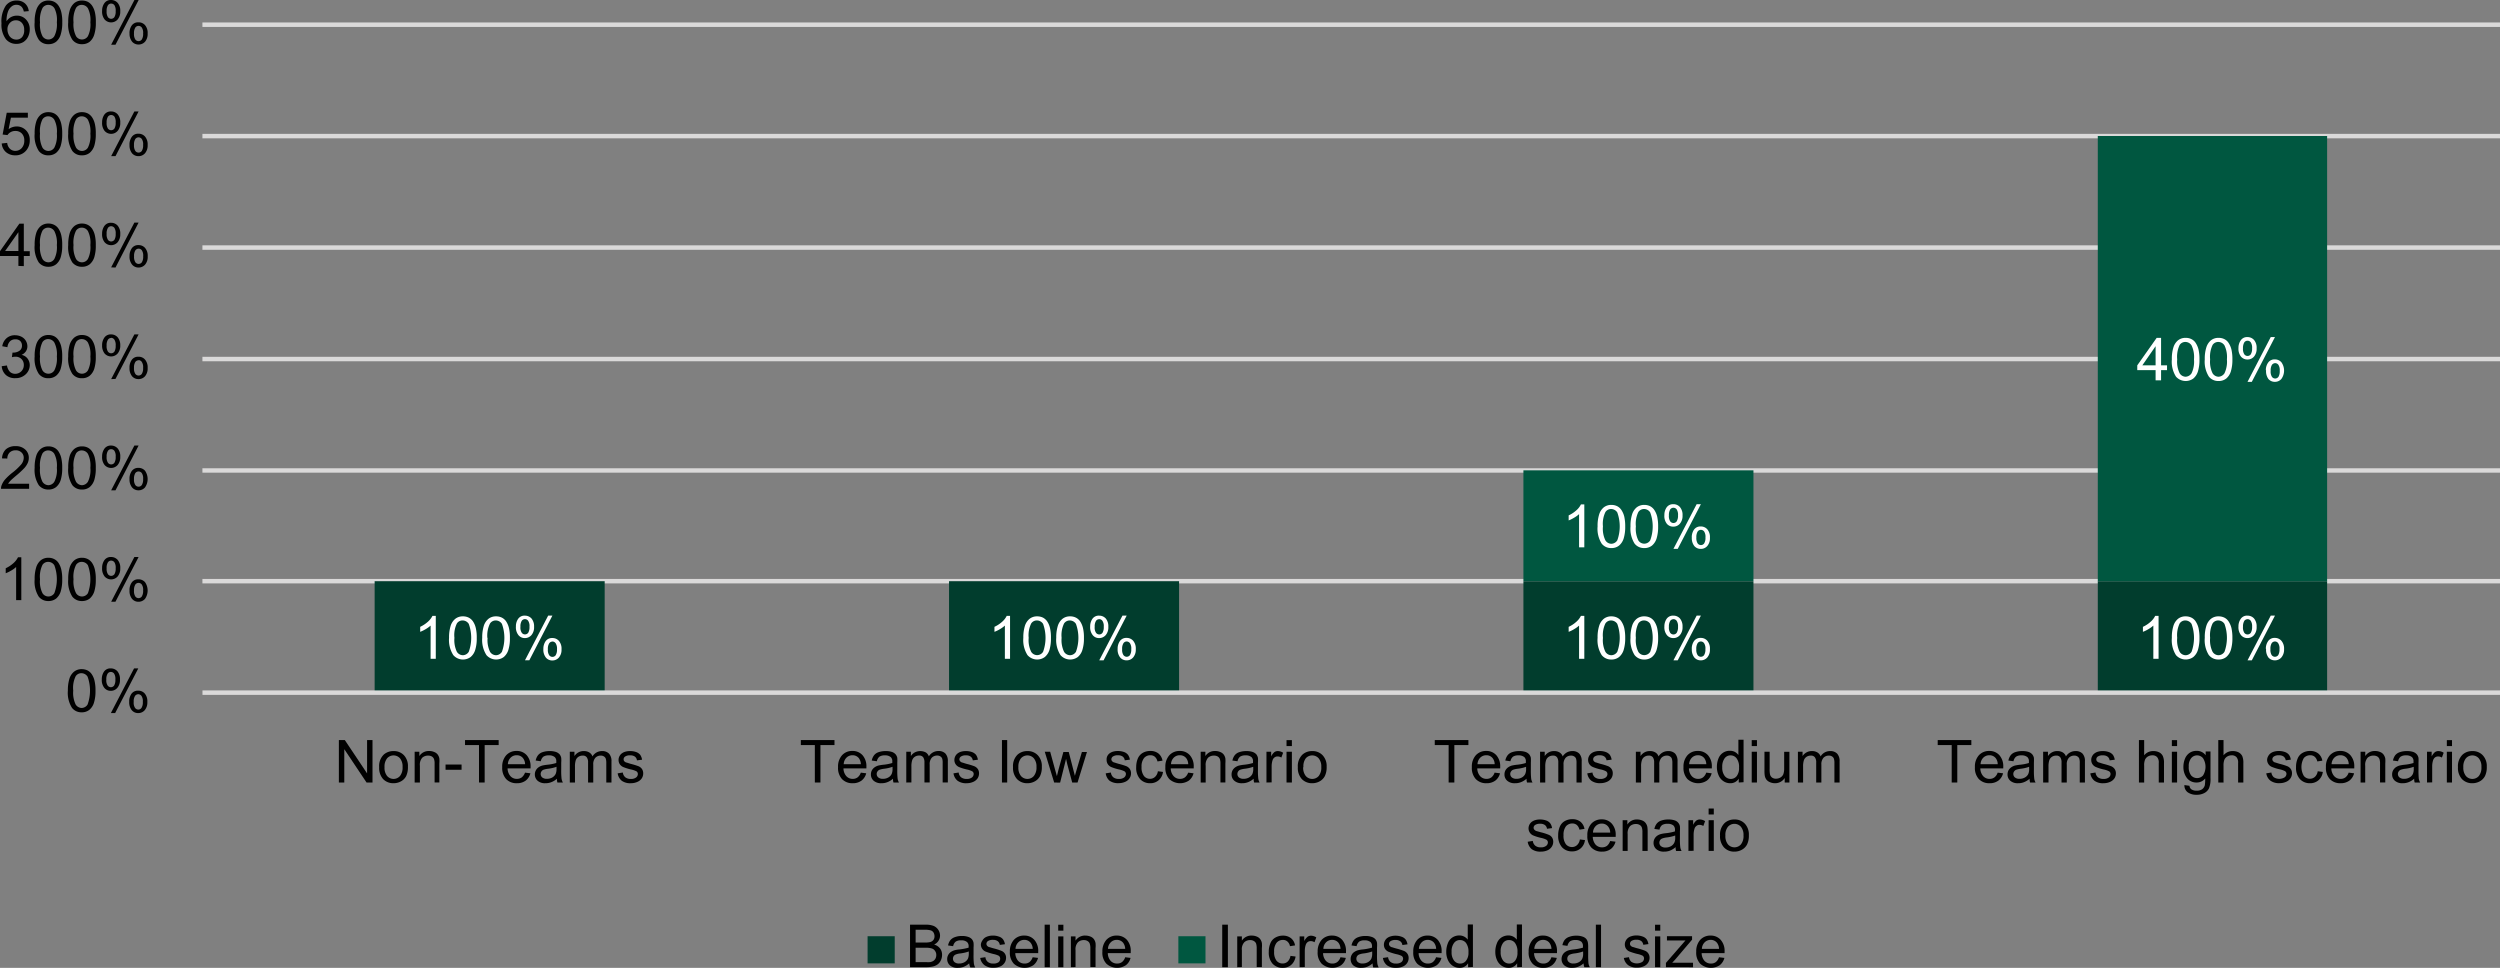<svg xmlns="http://www.w3.org/2000/svg" xmlns:xlink="http://www.w3.org/1999/xlink" viewBox="0 0 419.93 162.57"><rect x="0" y="0" width="419.93" height="162.57" fill="#808080" stroke="none"/><defs><style>.cls-1,.cls-2{fill:none;}.cls-1{clip-rule:evenodd;}.cls-2,.cls-8,.cls-9{fill-rule:evenodd;}.cls-3{fill:#dad9d9;}.cls-4{clip-path:url(#clip-path);}.cls-5,.cls-8{fill:#013d2d;}.cls-6,.cls-9{fill:#005740;}.cls-7{fill:#fff;}</style><clipPath id="clip-path"><polygon class="cls-1" points="34.01 117.06 420.53 117.06 420.53 4.02 34.01 4.02 34.01 117.06 34.01 117.06"/></clipPath></defs><g id="Layer_2" data-name="Layer 2"><g id="Layer_1-2" data-name="Layer 1"><path class="cls-3" d="M419.93,98H34v-.75H419.93Zm0-18.6H34v-.75H419.93Zm0-18.72H34v-.75H419.93Zm0-18.72H34v-.75H419.93Zm0-18.72H34v-.75H419.93Zm0-18.72H34V3.77H419.93Z"/><g class="cls-4"><path class="cls-5" d="M62.93,97.62h38.64v18.72H62.93V97.62Zm96.48,0h38.64v18.72H159.41V97.62Zm96.48,0h38.64v18.72H255.89V97.62Zm96.48,0h38.52v18.72H352.37V97.62Z"/></g><g class="cls-4"><path class="cls-6" d="M255.89,79h38.64v18.6H255.89V79Zm96.48-56.16h38.52V97.62H352.37V22.86Z"/></g><rect class="cls-3" x="34.01" y="115.97" width="385.92" height="0.75"/><path class="cls-7" d="M73.2,110.66h-.87v-5.58a4.58,4.58,0,0,1-.83.6,5.46,5.46,0,0,1-.92.45v-.84a5.45,5.45,0,0,0,1.28-.84,3.37,3.37,0,0,0,.78-1h.56Z"/><path class="cls-7" d="M75.43,107.14a6.59,6.59,0,0,1,.26-2,2.51,2.51,0,0,1,.78-1.19,2,2,0,0,1,1.29-.42,2.11,2.11,0,0,1,1,.23,1.92,1.92,0,0,1,.72.67,3.32,3.32,0,0,1,.44,1.06,6.85,6.85,0,0,1,.16,1.68,6.34,6.34,0,0,1-.26,2,2.47,2.47,0,0,1-.77,1.19,2.16,2.16,0,0,1-2.91-.32A4.69,4.69,0,0,1,75.43,107.14Zm.9,0a4.54,4.54,0,0,0,.41,2.34,1.22,1.22,0,0,0,1,.58,1.2,1.2,0,0,0,1-.58,6.88,6.88,0,0,0,0-4.68,1.22,1.22,0,0,0-1-.58,1.12,1.12,0,0,0-1,.51A4.45,4.45,0,0,0,76.33,107.14Z"/><path class="cls-7" d="M81,107.14a6.59,6.59,0,0,1,.26-2,2.51,2.51,0,0,1,.78-1.19,2,2,0,0,1,1.29-.42,2.14,2.14,0,0,1,1,.23,1.92,1.92,0,0,1,.72.67,3.56,3.56,0,0,1,.44,1.06,6.85,6.85,0,0,1,.16,1.68,6.34,6.34,0,0,1-.26,2,2.55,2.55,0,0,1-.77,1.19,2.16,2.16,0,0,1-2.91-.32A4.69,4.69,0,0,1,81,107.14Zm.9,0a4.54,4.54,0,0,0,.41,2.34,1.21,1.21,0,0,0,1,.58,1.2,1.2,0,0,0,1-.58,6.88,6.88,0,0,0,0-4.68,1.22,1.22,0,0,0-1-.58,1.14,1.14,0,0,0-1,.51A4.57,4.57,0,0,0,81.86,107.14Z"/><path class="cls-7" d="M86.66,105.24a2.15,2.15,0,0,1,.38-1.3,1.28,1.28,0,0,1,1.11-.53,1.49,1.49,0,0,1,1.12.47,2.05,2.05,0,0,1,.44,1.41,2,2,0,0,1-.45,1.4,1.45,1.45,0,0,1-1.1.49,1.34,1.34,0,0,1-1.07-.49A2.09,2.09,0,0,1,86.66,105.24ZM88.18,104a.64.64,0,0,0-.54.28,1.74,1.74,0,0,0-.22,1,1.54,1.54,0,0,0,.22,1,.65.65,0,0,0,.54.28.67.67,0,0,0,.55-.28,1.82,1.82,0,0,0,.21-1,1.59,1.59,0,0,0-.22-1A.64.64,0,0,0,88.18,104Zm0,6.91,3.9-7.51h.71l-3.88,7.51ZM91.27,109a2.22,2.22,0,0,1,.38-1.3,1.31,1.31,0,0,1,1.12-.53,1.43,1.43,0,0,1,1.11.48,2,2,0,0,1,.44,1.41,2,2,0,0,1-.44,1.39,1.44,1.44,0,0,1-1.11.49,1.36,1.36,0,0,1-1.07-.48A2.14,2.14,0,0,1,91.27,109Zm1.52-1.23a.65.65,0,0,0-.54.29,1.71,1.71,0,0,0-.22,1,1.59,1.59,0,0,0,.22,1,.69.69,0,0,0,.54.28.68.68,0,0,0,.55-.28,1.76,1.76,0,0,0,.22-1,1.67,1.67,0,0,0-.22-1A.7.7,0,0,0,92.79,107.75Z"/><path class="cls-7" d="M169.66,110.66h-.87v-5.58a4.58,4.58,0,0,1-.83.6,5.12,5.12,0,0,1-.92.45v-.84a5.25,5.25,0,0,0,1.28-.84,3.2,3.2,0,0,0,.78-1h.56Z"/><path class="cls-7" d="M171.89,107.14a6.59,6.59,0,0,1,.26-2,2.51,2.51,0,0,1,.78-1.19,2,2,0,0,1,1.29-.42,2.18,2.18,0,0,1,1,.23,2,2,0,0,1,.71.67,3.32,3.32,0,0,1,.44,1.06,6.85,6.85,0,0,1,.16,1.68,6.67,6.67,0,0,1-.25,2,2.56,2.56,0,0,1-.78,1.19,2.16,2.16,0,0,1-2.91-.32A4.69,4.69,0,0,1,171.89,107.14Zm.9,0a4.41,4.41,0,0,0,.42,2.34,1.17,1.17,0,0,0,2,0,6.88,6.88,0,0,0,0-4.68,1.22,1.22,0,0,0-1-.58,1.12,1.12,0,0,0-1,.51A4.45,4.45,0,0,0,172.79,107.14Z"/><path class="cls-7" d="M177.42,107.14a6.59,6.59,0,0,1,.26-2,2.51,2.51,0,0,1,.78-1.19,2,2,0,0,1,1.29-.42,2.11,2.11,0,0,1,1,.23,1.92,1.92,0,0,1,.72.67,3.56,3.56,0,0,1,.44,1.06,6.85,6.85,0,0,1,.16,1.68,6.34,6.34,0,0,1-.26,2,2.47,2.47,0,0,1-.77,1.19,2.16,2.16,0,0,1-2.91-.32A4.69,4.69,0,0,1,177.42,107.14Zm.9,0a4.54,4.54,0,0,0,.41,2.34,1.22,1.22,0,0,0,1,.58,1.2,1.2,0,0,0,1-.58,6.88,6.88,0,0,0,0-4.68,1.22,1.22,0,0,0-1-.58,1.14,1.14,0,0,0-1,.51A4.57,4.57,0,0,0,178.32,107.14Z"/><path class="cls-7" d="M183.12,105.24a2.22,2.22,0,0,1,.38-1.3,1.29,1.29,0,0,1,1.12-.53,1.49,1.49,0,0,1,1.11.47,2.05,2.05,0,0,1,.44,1.41,2,2,0,0,1-.45,1.4,1.45,1.45,0,0,1-1.1.49,1.34,1.34,0,0,1-1.07-.49A2.09,2.09,0,0,1,183.12,105.24Zm1.52-1.23a.64.64,0,0,0-.54.28,1.74,1.74,0,0,0-.22,1,1.54,1.54,0,0,0,.22,1,.67.67,0,0,0,1.09,0,1.82,1.82,0,0,0,.21-1,1.59,1.59,0,0,0-.22-1A.64.64,0,0,0,184.64,104Zm0,6.91,3.9-7.51h.71l-3.88,7.51Zm3.09-1.94a2.22,2.22,0,0,1,.38-1.3,1.31,1.31,0,0,1,1.12-.53,1.43,1.43,0,0,1,1.11.48,2,2,0,0,1,.44,1.41,2,2,0,0,1-.44,1.39,1.43,1.43,0,0,1-1.1.49,1.38,1.38,0,0,1-1.08-.48A2.14,2.14,0,0,1,187.73,109Zm1.52-1.23a.65.65,0,0,0-.54.29,1.71,1.71,0,0,0-.22,1,1.59,1.59,0,0,0,.22,1,.69.69,0,0,0,.54.28.68.68,0,0,0,.55-.28,1.76,1.76,0,0,0,.22-1,1.59,1.59,0,0,0-.22-1A.7.7,0,0,0,189.25,107.75Z"/><path class="cls-7" d="M266.12,110.66h-.88v-5.58a4.58,4.58,0,0,1-.83.6,5.12,5.12,0,0,1-.92.45v-.84a5.07,5.07,0,0,0,1.28-.84,3.2,3.2,0,0,0,.78-1h.57Z"/><path class="cls-7" d="M268.35,107.14a6.3,6.3,0,0,1,.26-2,2.5,2.5,0,0,1,.77-1.19,2,2,0,0,1,1.29-.42,2.18,2.18,0,0,1,1,.23,1.82,1.82,0,0,1,.71.67,3.56,3.56,0,0,1,.45,1.06,7.38,7.38,0,0,1,.16,1.68,6.63,6.63,0,0,1-.26,2,2.55,2.55,0,0,1-.77,1.19,2,2,0,0,1-1.3.42,2,2,0,0,1-1.62-.74A4.7,4.7,0,0,1,268.35,107.14Zm.9,0a4.43,4.43,0,0,0,.41,2.34,1.2,1.2,0,0,0,1,.58,1.22,1.22,0,0,0,1-.58,6.88,6.88,0,0,0,0-4.68,1.25,1.25,0,0,0-1-.58,1.12,1.12,0,0,0-1,.51A4.57,4.57,0,0,0,269.25,107.14Z"/><path class="cls-7" d="M273.88,107.14a6.3,6.3,0,0,1,.26-2,2.5,2.5,0,0,1,.77-1.19,2,2,0,0,1,1.29-.42,2.18,2.18,0,0,1,1,.23,1.9,1.9,0,0,1,.71.67,3.56,3.56,0,0,1,.45,1.06,7.38,7.38,0,0,1,.16,1.68,6.63,6.63,0,0,1-.26,2,2.55,2.55,0,0,1-.77,1.19,2,2,0,0,1-1.3.42,2,2,0,0,1-1.62-.74A4.7,4.7,0,0,1,273.88,107.14Zm.9,0a4.43,4.43,0,0,0,.41,2.34,1.17,1.17,0,0,0,2,0,6.73,6.73,0,0,0,0-4.68,1.22,1.22,0,0,0-1-.58,1.12,1.12,0,0,0-1,.51A4.57,4.57,0,0,0,274.78,107.14Z"/><path class="cls-7" d="M279.57,105.24a2.22,2.22,0,0,1,.38-1.3,1.29,1.29,0,0,1,1.12-.53,1.46,1.46,0,0,1,1.11.47,2.05,2.05,0,0,1,.44,1.41,2,2,0,0,1-.45,1.4,1.43,1.43,0,0,1-1.09.49,1.38,1.38,0,0,1-1.08-.49A2.09,2.09,0,0,1,279.57,105.24Zm1.52-1.23a.65.65,0,0,0-.54.28,1.82,1.82,0,0,0-.22,1,1.61,1.61,0,0,0,.22,1,.66.66,0,0,0,.54.28.66.66,0,0,0,.55-.28,1.8,1.8,0,0,0,.22-1,1.67,1.67,0,0,0-.22-1A.67.67,0,0,0,281.09,104Zm0,6.91,3.9-7.51h.71l-3.89,7.51Zm3.08-1.94a2.22,2.22,0,0,1,.38-1.3,1.31,1.31,0,0,1,1.12-.53,1.43,1.43,0,0,1,1.11.48,2,2,0,0,1,.44,1.41,2,2,0,0,1-.44,1.39,1.42,1.42,0,0,1-1.1.49,1.4,1.4,0,0,1-1.08-.48A2.14,2.14,0,0,1,284.18,109Zm1.53-1.23a.67.67,0,0,0-.55.29,1.78,1.78,0,0,0-.22,1,1.67,1.67,0,0,0,.22,1,.69.69,0,0,0,.54.28.67.67,0,0,0,.55-.28,1.76,1.76,0,0,0,.22-1,1.59,1.59,0,0,0-.22-1A.68.68,0,0,0,285.71,107.75Z"/><path class="cls-7" d="M362.58,110.66h-.88v-5.58a4.58,4.58,0,0,1-.83.6,5.12,5.12,0,0,1-.92.45v-.84a5.07,5.07,0,0,0,1.28-.84,3.2,3.2,0,0,0,.78-1h.57Z"/><path class="cls-7" d="M364.81,107.14a6.3,6.3,0,0,1,.26-2,2.5,2.5,0,0,1,.77-1.19,2,2,0,0,1,1.29-.42,2.18,2.18,0,0,1,1,.23,1.82,1.82,0,0,1,.71.67,3.56,3.56,0,0,1,.45,1.06,7.38,7.38,0,0,1,.16,1.68,6.63,6.63,0,0,1-.26,2,2.55,2.55,0,0,1-.77,1.19,2.18,2.18,0,0,1-2.92-.32A4.7,4.7,0,0,1,364.81,107.14Zm.9,0a4.43,4.43,0,0,0,.41,2.34,1.2,1.2,0,0,0,1,.58,1.22,1.22,0,0,0,1-.58,6.88,6.88,0,0,0,0-4.68,1.25,1.25,0,0,0-1-.58,1.12,1.12,0,0,0-1,.51A4.57,4.57,0,0,0,365.71,107.14Z"/><path class="cls-7" d="M370.34,107.14a6.3,6.3,0,0,1,.26-2,2.5,2.5,0,0,1,.77-1.19,2,2,0,0,1,1.29-.42,2.18,2.18,0,0,1,1,.23,1.82,1.82,0,0,1,.71.67,3.56,3.56,0,0,1,.45,1.06,7.38,7.38,0,0,1,.16,1.68,6.63,6.63,0,0,1-.26,2,2.55,2.55,0,0,1-.77,1.19,2,2,0,0,1-1.3.42A2,2,0,0,1,371,110,4.7,4.7,0,0,1,370.34,107.14Zm.9,0a4.43,4.43,0,0,0,.41,2.34,1.2,1.2,0,0,0,1,.58,1.22,1.22,0,0,0,1-.58,6.88,6.88,0,0,0,0-4.68,1.25,1.25,0,0,0-1-.58,1.12,1.12,0,0,0-1,.51A4.57,4.57,0,0,0,371.24,107.14Z"/><path class="cls-7" d="M376,105.24a2.15,2.15,0,0,1,.39-1.3,1.26,1.26,0,0,1,1.11-.53,1.46,1.46,0,0,1,1.11.47,2.05,2.05,0,0,1,.44,1.41,2,2,0,0,1-.45,1.4,1.43,1.43,0,0,1-1.09.49,1.38,1.38,0,0,1-1.08-.49A2.09,2.09,0,0,1,376,105.24Zm1.52-1.23a.66.66,0,0,0-.54.28,1.82,1.82,0,0,0-.22,1,1.61,1.61,0,0,0,.22,1,.66.66,0,0,0,.54.28.66.66,0,0,0,.55-.28,1.8,1.8,0,0,0,.22-1,1.67,1.67,0,0,0-.22-1A.67.67,0,0,0,377.55,104Zm0,6.91,3.9-7.51h.71l-3.89,7.51Zm3.08-1.94a2.15,2.15,0,0,1,.39-1.3,1.28,1.28,0,0,1,1.11-.53,1.43,1.43,0,0,1,1.11.48,2,2,0,0,1,.45,1.41,2,2,0,0,1-.45,1.39,1.42,1.42,0,0,1-1.1.49,1.4,1.4,0,0,1-1.08-.48A2.19,2.19,0,0,1,380.64,109Zm1.53-1.23a.68.68,0,0,0-.55.29,1.8,1.8,0,0,0-.21,1,1.68,1.68,0,0,0,.21,1,.69.69,0,0,0,.54.28.7.7,0,0,0,.56-.28,1.86,1.86,0,0,0,.21-1,1.59,1.59,0,0,0-.22-1A.66.66,0,0,0,382.17,107.75Z"/><path class="cls-7" d="M266.12,91.94h-.88V86.36a4.58,4.58,0,0,1-.83.6,6,6,0,0,1-.92.46v-.85a5.07,5.07,0,0,0,1.28-.84,3.08,3.08,0,0,0,.78-1h.57Z"/><path class="cls-7" d="M268.35,88.42a6.3,6.3,0,0,1,.26-2,2.5,2.5,0,0,1,.77-1.19,2,2,0,0,1,1.29-.42,2.18,2.18,0,0,1,1,.23,1.9,1.9,0,0,1,.71.67,3.56,3.56,0,0,1,.45,1.06,7.38,7.38,0,0,1,.16,1.68,6.63,6.63,0,0,1-.26,2,2.55,2.55,0,0,1-.77,1.19,2,2,0,0,1-1.3.42,2,2,0,0,1-1.62-.74A4.7,4.7,0,0,1,268.35,88.42Zm.9,0a4.43,4.43,0,0,0,.41,2.34,1.2,1.2,0,0,0,1,.58,1.22,1.22,0,0,0,1-.58,6.88,6.88,0,0,0,0-4.68,1.25,1.25,0,0,0-1-.58,1.13,1.13,0,0,0-1,.52A4.5,4.5,0,0,0,269.25,88.42Z"/><path class="cls-7" d="M273.88,88.42a6.3,6.3,0,0,1,.26-2,2.5,2.5,0,0,1,.77-1.19,2,2,0,0,1,1.29-.42,2.18,2.18,0,0,1,1,.23,2,2,0,0,1,.71.67,3.56,3.56,0,0,1,.45,1.06,7.38,7.38,0,0,1,.16,1.68,6.63,6.63,0,0,1-.26,2,2.55,2.55,0,0,1-.77,1.19,2,2,0,0,1-1.3.42,2,2,0,0,1-1.62-.74A4.7,4.7,0,0,1,273.88,88.42Zm.9,0a4.43,4.43,0,0,0,.41,2.34,1.17,1.17,0,0,0,2,0,6.73,6.73,0,0,0,0-4.68,1.22,1.22,0,0,0-1-.58,1.13,1.13,0,0,0-1,.52A4.5,4.5,0,0,0,274.78,88.42Z"/><path class="cls-7" d="M279.57,86.52a2.22,2.22,0,0,1,.38-1.3,1.31,1.31,0,0,1,1.12-.53,1.43,1.43,0,0,1,1.11.48,2,2,0,0,1,.44,1.4,2,2,0,0,1-.45,1.4,1.43,1.43,0,0,1-1.09.49A1.38,1.38,0,0,1,280,88,2.09,2.09,0,0,1,279.57,86.52Zm1.52-1.23a.65.65,0,0,0-.54.28,1.84,1.84,0,0,0-.22,1,1.61,1.61,0,0,0,.22,1,.66.66,0,0,0,.54.28.66.66,0,0,0,.55-.28,1.8,1.8,0,0,0,.22-1,1.67,1.67,0,0,0-.22-1A.67.67,0,0,0,281.09,85.29Zm0,6.91,3.9-7.51h.71l-3.89,7.51Zm3.08-1.93a2.23,2.23,0,0,1,.38-1.31,1.31,1.31,0,0,1,1.12-.53,1.43,1.43,0,0,1,1.11.48,2,2,0,0,1,.44,1.41,2,2,0,0,1-.44,1.39,1.42,1.42,0,0,1-1.1.49,1.4,1.4,0,0,1-1.08-.48A2.13,2.13,0,0,1,284.18,90.27ZM285.71,89a.66.66,0,0,0-.55.28,1.8,1.8,0,0,0-.22,1,1.67,1.67,0,0,0,.22,1,.69.69,0,0,0,.54.28.67.67,0,0,0,.55-.28,1.73,1.73,0,0,0,.22-1,1.61,1.61,0,0,0-.22-1A.67.67,0,0,0,285.71,89Z"/><path class="cls-7" d="M362.08,63.88V62.17H359v-.8l3.26-4.62H363v4.62h1v.8h-1v1.71Zm0-2.51V58.15l-2.23,3.22Z"/><path class="cls-7" d="M364.81,60.36a6.3,6.3,0,0,1,.26-2,2.5,2.5,0,0,1,.77-1.19,2,2,0,0,1,1.29-.42,2.06,2.06,0,0,1,1,.23,1.76,1.76,0,0,1,.71.67,3.56,3.56,0,0,1,.45,1.06,7.32,7.32,0,0,1,.16,1.68,6.63,6.63,0,0,1-.26,2,2.55,2.55,0,0,1-.77,1.19,2.18,2.18,0,0,1-2.92-.32A4.7,4.7,0,0,1,364.81,60.36Zm.9,0a4.43,4.43,0,0,0,.41,2.34,1.22,1.22,0,0,0,1,.58,1.25,1.25,0,0,0,1-.58,4.54,4.54,0,0,0,.41-2.34,4.54,4.54,0,0,0-.41-2.34,1.23,1.23,0,0,0-1-.58,1.12,1.12,0,0,0-1,.51A4.57,4.57,0,0,0,365.71,60.36Z"/><path class="cls-7" d="M370.34,60.36a6.3,6.3,0,0,1,.26-2,2.5,2.5,0,0,1,.77-1.19,2,2,0,0,1,1.29-.42,2.06,2.06,0,0,1,1,.23,1.76,1.76,0,0,1,.71.67,3.56,3.56,0,0,1,.45,1.06,7.32,7.32,0,0,1,.16,1.68,6.63,6.63,0,0,1-.26,2,2.55,2.55,0,0,1-.77,1.19,2,2,0,0,1-1.3.42,2,2,0,0,1-1.62-.74A4.7,4.7,0,0,1,370.34,60.36Zm.9,0a4.43,4.43,0,0,0,.41,2.34,1.22,1.22,0,0,0,1,.58,1.25,1.25,0,0,0,1-.58,4.54,4.54,0,0,0,.41-2.34,4.54,4.54,0,0,0-.41-2.34,1.23,1.23,0,0,0-1-.58,1.12,1.12,0,0,0-1,.51A4.57,4.57,0,0,0,371.24,60.36Z"/><path class="cls-7" d="M376,58.46a2.15,2.15,0,0,1,.39-1.3,1.26,1.26,0,0,1,1.11-.54,1.47,1.47,0,0,1,1.11.48,2,2,0,0,1,.44,1.41,2,2,0,0,1-.45,1.4,1.42,1.42,0,0,1-1.09.48,1.4,1.4,0,0,1-1.08-.48A2.09,2.09,0,0,1,376,58.46Zm1.52-1.23a.66.66,0,0,0-.54.28,1.82,1.82,0,0,0-.22,1,1.63,1.63,0,0,0,.22,1,.66.66,0,0,0,.54.28.66.66,0,0,0,.55-.28,1.8,1.8,0,0,0,.22-1,1.65,1.65,0,0,0-.22-1A.67.67,0,0,0,377.55,57.23Zm0,6.91,3.9-7.52h.71l-3.89,7.52Zm3.08-1.94a2.15,2.15,0,0,1,.39-1.3,1.28,1.28,0,0,1,1.11-.53,1.43,1.43,0,0,1,1.11.48,2.4,2.4,0,0,1,0,2.8,1.42,1.42,0,0,1-1.1.49,1.4,1.4,0,0,1-1.08-.48A2.19,2.19,0,0,1,380.64,62.2ZM382.17,61a.68.68,0,0,0-.55.29,1.8,1.8,0,0,0-.21,1,1.62,1.62,0,0,0,.21,1,.68.68,0,0,0,.54.29.68.68,0,0,0,.56-.29,1.8,1.8,0,0,0,.21-1,1.59,1.59,0,0,0-.22-1A.66.66,0,0,0,382.17,61Z"/><path d="M11.4,116a6.7,6.7,0,0,1,.26-2,2.48,2.48,0,0,1,.78-1.18,2,2,0,0,1,1.29-.42,2.18,2.18,0,0,1,1,.23,1.89,1.89,0,0,1,.71.67,3.22,3.22,0,0,1,.44,1.06,6.8,6.8,0,0,1,.16,1.68,6.34,6.34,0,0,1-.26,2,2.47,2.47,0,0,1-.77,1.19,2,2,0,0,1-1.29.42,2,2,0,0,1-1.62-.74A4.69,4.69,0,0,1,11.4,116Zm.9,0a4.54,4.54,0,0,0,.41,2.34,1.25,1.25,0,0,0,1,.58,1.22,1.22,0,0,0,1-.58,6.88,6.88,0,0,0,0-4.68,1.22,1.22,0,0,0-1-.58,1.12,1.12,0,0,0-1,.51A4.45,4.45,0,0,0,12.3,116Z"/><path d="M17.1,114.1a2.22,2.22,0,0,1,.38-1.3,1.29,1.29,0,0,1,1.12-.53,1.49,1.49,0,0,1,1.11.47,2,2,0,0,1,.44,1.41,2,2,0,0,1-.45,1.4,1.43,1.43,0,0,1-1.09.49,1.36,1.36,0,0,1-1.08-.49A2.09,2.09,0,0,1,17.1,114.1Zm1.52-1.23a.64.64,0,0,0-.54.28,1.74,1.74,0,0,0-.22,1,1.56,1.56,0,0,0,.22,1,.67.67,0,0,0,1.09,0,1.82,1.82,0,0,0,.21-1,1.68,1.68,0,0,0-.21-1A.67.67,0,0,0,18.62,112.87Zm0,6.91,3.9-7.51h.71l-3.89,7.51Zm3.08-1.94a2.22,2.22,0,0,1,.38-1.3,1.31,1.31,0,0,1,1.12-.53,1.43,1.43,0,0,1,1.11.48,2,2,0,0,1,.44,1.41,2,2,0,0,1-.44,1.39,1.43,1.43,0,0,1-1.1.49,1.38,1.38,0,0,1-1.08-.49A2.09,2.09,0,0,1,21.71,117.84Zm1.53-1.23a.67.67,0,0,0-.55.29,1.71,1.71,0,0,0-.22,1,1.56,1.56,0,0,0,.22,1,.68.68,0,0,0,.54.29.65.65,0,0,0,.55-.29,1.71,1.71,0,0,0,.22-1,1.59,1.59,0,0,0-.22-1A.69.69,0,0,0,23.24,116.61Z"/><path d="M3.58,100.81H2.71V95.24a4.58,4.58,0,0,1-.83.6,5.89,5.89,0,0,1-.92.45v-.84a5.35,5.35,0,0,0,1.28-.84,3.23,3.23,0,0,0,.78-1h.56Z"/><path d="M5.82,97.3a6.4,6.4,0,0,1,.26-2,2.55,2.55,0,0,1,.77-1.19,2,2,0,0,1,1.29-.42,2.07,2.07,0,0,1,1,.24,1.87,1.87,0,0,1,.71.66,3.42,3.42,0,0,1,.44,1.06,6.94,6.94,0,0,1,.16,1.69,6.6,6.6,0,0,1-.25,2,2.58,2.58,0,0,1-.77,1.2,2.07,2.07,0,0,1-1.3.42,2,2,0,0,1-1.62-.74A4.72,4.72,0,0,1,5.82,97.3Zm.9,0a4.37,4.37,0,0,0,.41,2.33,1.17,1.17,0,0,0,2,0,6.7,6.7,0,0,0,0-4.67,1.2,1.2,0,0,0-1-.58,1.12,1.12,0,0,0-1,.51A4.54,4.54,0,0,0,6.72,97.3Z"/><path d="M11.46,97.3a6.74,6.74,0,0,1,.25-2,2.64,2.64,0,0,1,.78-1.19,2,2,0,0,1,1.29-.42,2.07,2.07,0,0,1,1,.24,1.94,1.94,0,0,1,.71.66,3.42,3.42,0,0,1,.44,1.06,6.94,6.94,0,0,1,.16,1.69,6.6,6.6,0,0,1-.25,2,2.66,2.66,0,0,1-.77,1.2,2.07,2.07,0,0,1-1.3.42,2,2,0,0,1-1.62-.74A4.72,4.72,0,0,1,11.46,97.3Zm.89,0a4.34,4.34,0,0,0,.42,2.33,1.17,1.17,0,0,0,2,0,6.85,6.85,0,0,0,0-4.67,1.2,1.2,0,0,0-1-.58,1.12,1.12,0,0,0-1,.51A4.43,4.43,0,0,0,12.35,97.3Z"/><path d="M17.15,95.4a2.22,2.22,0,0,1,.38-1.3,1.29,1.29,0,0,1,1.12-.54,1.46,1.46,0,0,1,1.11.48,2,2,0,0,1,.44,1.41,2,2,0,0,1-.45,1.39,1.46,1.46,0,0,1-2.17,0A2.11,2.11,0,0,1,17.15,95.4Zm1.52-1.23a.64.64,0,0,0-.54.28,1.73,1.73,0,0,0-.22,1,1.67,1.67,0,0,0,.22,1,.67.67,0,0,0,1.09,0,1.82,1.82,0,0,0,.21-1,1.66,1.66,0,0,0-.21-1A.67.67,0,0,0,18.67,94.17Zm0,6.91,3.9-7.52h.71l-3.89,7.52Zm3.08-1.94a2.22,2.22,0,0,1,.38-1.3,1.29,1.29,0,0,1,1.12-.53,1.43,1.43,0,0,1,1.11.48,2.45,2.45,0,0,1,0,2.8,1.46,1.46,0,0,1-1.1.49,1.38,1.38,0,0,1-1.08-.49A2.09,2.09,0,0,1,21.76,99.14Zm1.53-1.23a.66.66,0,0,0-.55.28,1.76,1.76,0,0,0-.22,1,1.65,1.65,0,0,0,.22,1,.66.66,0,0,0,.54.28.66.66,0,0,0,.55-.28,1.73,1.73,0,0,0,.22-1,1.59,1.59,0,0,0-.22-1A.66.66,0,0,0,23.29,97.91Z"/><path d="M4.89,81.25v.85H.17a1.54,1.54,0,0,1,.11-.61,3.29,3.29,0,0,1,.57-.95A9.7,9.7,0,0,1,2,79.46,10.07,10.07,0,0,0,3.57,78a1.82,1.82,0,0,0,.41-1A1.2,1.2,0,0,0,3.61,76a1.35,1.35,0,0,0-1-.36,1.4,1.4,0,0,0-1,.38,1.42,1.42,0,0,0-.38,1L.34,77A2.21,2.21,0,0,1,1,75.46a2.37,2.37,0,0,1,1.62-.52,2.26,2.26,0,0,1,1.62.57,1.85,1.85,0,0,1,.6,1.41,2.12,2.12,0,0,1-.18.84,3.28,3.28,0,0,1-.58.87,14.46,14.46,0,0,1-1.35,1.25c-.52.44-.86.74-1,.9a3.6,3.6,0,0,0-.37.47Z"/><path d="M5.82,78.58a6.4,6.4,0,0,1,.26-2,2.46,2.46,0,0,1,.77-1.18,2,2,0,0,1,1.29-.42,2.06,2.06,0,0,1,1,.23,1.87,1.87,0,0,1,.71.66,3.42,3.42,0,0,1,.44,1.06,6.94,6.94,0,0,1,.16,1.69,6.67,6.67,0,0,1-.25,2,2.55,2.55,0,0,1-.77,1.19,2,2,0,0,1-1.3.42,2,2,0,0,1-1.62-.74A4.72,4.72,0,0,1,5.82,78.58Zm.9,0a4.43,4.43,0,0,0,.41,2.34,1.22,1.22,0,0,0,1,.58,1.21,1.21,0,0,0,1-.59,4.37,4.37,0,0,0,.42-2.33,4.38,4.38,0,0,0-.42-2.34,1.2,1.2,0,0,0-1-.58,1.12,1.12,0,0,0-1,.51A4.57,4.57,0,0,0,6.72,78.58Z"/><path d="M11.46,78.58a6.74,6.74,0,0,1,.25-2,2.55,2.55,0,0,1,.78-1.18,2,2,0,0,1,1.29-.42,2.06,2.06,0,0,1,1,.23,1.94,1.94,0,0,1,.71.66,3.42,3.42,0,0,1,.44,1.06,6.94,6.94,0,0,1,.16,1.69,6.67,6.67,0,0,1-.25,2,2.62,2.62,0,0,1-.77,1.19,2,2,0,0,1-1.3.42,2,2,0,0,1-1.62-.74A4.72,4.72,0,0,1,11.46,78.58Zm.89,0a4.41,4.41,0,0,0,.42,2.34,1.22,1.22,0,0,0,1,.58,1.21,1.21,0,0,0,1-.59,4.39,4.39,0,0,0,.41-2.33,4.41,4.41,0,0,0-.41-2.34,1.2,1.2,0,0,0-1-.58,1.12,1.12,0,0,0-1,.51A4.45,4.45,0,0,0,12.35,78.58Z"/><path d="M17.15,76.68a2.22,2.22,0,0,1,.38-1.3,1.29,1.29,0,0,1,1.12-.54,1.46,1.46,0,0,1,1.11.48,2,2,0,0,1,.44,1.41,2,2,0,0,1-.45,1.39,1.46,1.46,0,0,1-2.17,0A2.09,2.09,0,0,1,17.15,76.68Zm1.52-1.23a.64.64,0,0,0-.54.28,1.74,1.74,0,0,0-.22,1,1.65,1.65,0,0,0,.22,1,.67.67,0,0,0,1.09,0,1.82,1.82,0,0,0,.21-1,1.66,1.66,0,0,0-.21-1A.67.67,0,0,0,18.67,75.45Zm0,6.91,3.9-7.52h.71L19.4,82.36Zm3.08-1.94a2.22,2.22,0,0,1,.38-1.3,1.31,1.31,0,0,1,1.12-.53,1.43,1.43,0,0,1,1.11.48,2.45,2.45,0,0,1,0,2.8,1.43,1.43,0,0,1-1.1.49,1.38,1.38,0,0,1-1.08-.49A2.09,2.09,0,0,1,21.76,80.42Zm1.53-1.23a.68.68,0,0,0-.55.28,1.76,1.76,0,0,0-.22,1,1.63,1.63,0,0,0,.22,1,.66.66,0,0,0,.54.28.66.66,0,0,0,.55-.28,1.71,1.71,0,0,0,.22-1,1.59,1.59,0,0,0-.22-1A.69.69,0,0,0,23.29,79.19Z"/><path d="M.29,61.51l.88-.12a2,2,0,0,0,.51,1.08,1.31,1.31,0,0,0,.88.32A1.44,1.44,0,0,0,4,61.31a1.35,1.35,0,0,0-.39-1,1.36,1.36,0,0,0-1-.39A2.26,2.26,0,0,0,2,60l.1-.77h.14a1.83,1.83,0,0,0,1-.29,1,1,0,0,0,.45-.9,1.06,1.06,0,0,0-.33-.8A1.14,1.14,0,0,0,2.54,57a1.21,1.21,0,0,0-.85.32,1.66,1.66,0,0,0-.44,1l-.87-.16a2.23,2.23,0,0,1,.73-1.36,2.07,2.07,0,0,1,1.41-.49,2.45,2.45,0,0,1,1.08.25,1.81,1.81,0,0,1,1,1.61,1.5,1.5,0,0,1-.25.84,1.69,1.69,0,0,1-.73.6,1.64,1.64,0,0,1,1,.61A1.85,1.85,0,0,1,5,61.29a2.11,2.11,0,0,1-.68,1.58,2.4,2.4,0,0,1-1.72.65A2.24,2.24,0,0,1,1,63,2.19,2.19,0,0,1,.29,61.51Z"/><path d="M5.82,59.88a6.32,6.32,0,0,1,.26-2,2.55,2.55,0,0,1,.77-1.19,2,2,0,0,1,1.29-.42,2.18,2.18,0,0,1,1,.23,2,2,0,0,1,.71.67,3.32,3.32,0,0,1,.44,1.06,6.94,6.94,0,0,1,.16,1.69,6.6,6.6,0,0,1-.25,2,2.5,2.5,0,0,1-.77,1.19,2,2,0,0,1-1.3.42,1.93,1.93,0,0,1-1.62-.74A4.68,4.68,0,0,1,5.82,59.88Zm.9,0a4.37,4.37,0,0,0,.41,2.33,1.17,1.17,0,0,0,2,0,4.39,4.39,0,0,0,.42-2.33,4.36,4.36,0,0,0-.42-2.34,1.2,1.2,0,0,0-1-.58,1.12,1.12,0,0,0-1,.51A4.54,4.54,0,0,0,6.72,59.88Z"/><path d="M11.46,59.88a6.65,6.65,0,0,1,.25-2,2.64,2.64,0,0,1,.78-1.19,2,2,0,0,1,1.29-.42,2.18,2.18,0,0,1,1,.23,2.06,2.06,0,0,1,.71.67,3.32,3.32,0,0,1,.44,1.06,6.94,6.94,0,0,1,.16,1.69,6.6,6.6,0,0,1-.25,2,2.57,2.57,0,0,1-.77,1.19,2,2,0,0,1-1.3.42,1.93,1.93,0,0,1-1.62-.74A4.68,4.68,0,0,1,11.46,59.88Zm.89,0a4.34,4.34,0,0,0,.42,2.33,1.17,1.17,0,0,0,2,0,4.41,4.41,0,0,0,.41-2.33,4.38,4.38,0,0,0-.41-2.34,1.2,1.2,0,0,0-1-.58,1.12,1.12,0,0,0-1,.51A4.43,4.43,0,0,0,12.35,59.88Z"/><path d="M17.15,58a2.16,2.16,0,0,1,.38-1.29,1.29,1.29,0,0,1,1.12-.54,1.46,1.46,0,0,1,1.11.48A2,2,0,0,1,20.2,58a2,2,0,0,1-.45,1.39,1.46,1.46,0,0,1-2.17,0A2.12,2.12,0,0,1,17.15,58Zm1.52-1.23a.65.65,0,0,0-.54.29,1.71,1.71,0,0,0-.22,1,1.67,1.67,0,0,0,.22,1,.67.67,0,0,0,1.09,0,1.86,1.86,0,0,0,.21-1,1.68,1.68,0,0,0-.21-1A.7.7,0,0,0,18.67,56.74Zm0,6.91,3.9-7.51h.71L19.4,63.65Zm3.08-1.93a2.2,2.2,0,0,1,.38-1.3,1.29,1.29,0,0,1,1.12-.53,1.4,1.4,0,0,1,1.11.48,2,2,0,0,1,.44,1.4,2,2,0,0,1-.44,1.4,1.46,1.46,0,0,1-1.1.48,1.4,1.4,0,0,1-1.08-.48A2.11,2.11,0,0,1,21.76,61.72Zm1.53-1.23a.66.66,0,0,0-.55.28,1.74,1.74,0,0,0-.22,1,1.65,1.65,0,0,0,.22,1,.66.66,0,0,0,.54.28.66.66,0,0,0,.55-.28,1.73,1.73,0,0,0,.22-1,1.59,1.59,0,0,0-.22-1A.66.66,0,0,0,23.29,60.49Z"/><path d="M3.09,44.67V43H0v-.81l3.25-4.62H4v4.62h1V43H4v1.7Zm0-2.51V39L.86,42.16Z"/><path d="M5.82,41.16a6.36,6.36,0,0,1,.26-2,2.55,2.55,0,0,1,.77-1.19,2,2,0,0,1,1.29-.42,2.07,2.07,0,0,1,1,.24,1.87,1.87,0,0,1,.71.66,3.42,3.42,0,0,1,.44,1.06,6.94,6.94,0,0,1,.16,1.69,6.6,6.6,0,0,1-.25,2,2.5,2.5,0,0,1-.77,1.19,2,2,0,0,1-1.3.42,2,2,0,0,1-1.62-.73A4.72,4.72,0,0,1,5.82,41.16Zm.9,0a4.37,4.37,0,0,0,.41,2.33,1.16,1.16,0,0,0,2,0,4.39,4.39,0,0,0,.42-2.33,4.36,4.36,0,0,0-.42-2.34,1.2,1.2,0,0,0-1-.58,1.12,1.12,0,0,0-1,.51A4.54,4.54,0,0,0,6.72,41.16Z"/><path d="M11.46,41.16a6.7,6.7,0,0,1,.25-2,2.64,2.64,0,0,1,.78-1.19,2,2,0,0,1,1.29-.42,2.07,2.07,0,0,1,1,.24,1.94,1.94,0,0,1,.71.66,3.42,3.42,0,0,1,.44,1.06,6.94,6.94,0,0,1,.16,1.69,6.6,6.6,0,0,1-.25,2,2.57,2.57,0,0,1-.77,1.19,2,2,0,0,1-1.3.42,2,2,0,0,1-1.62-.73A4.72,4.72,0,0,1,11.46,41.16Zm.89,0a4.34,4.34,0,0,0,.42,2.33,1.16,1.16,0,0,0,2,0,4.41,4.41,0,0,0,.41-2.33,4.38,4.38,0,0,0-.41-2.34,1.2,1.2,0,0,0-1-.58,1.12,1.12,0,0,0-1,.51A4.43,4.43,0,0,0,12.35,41.16Z"/><path d="M17.15,39.26a2.2,2.2,0,0,1,.38-1.3,1.29,1.29,0,0,1,1.12-.54,1.46,1.46,0,0,1,1.11.48,2,2,0,0,1,.44,1.41,2,2,0,0,1-.45,1.39,1.46,1.46,0,0,1-2.17,0A2.11,2.11,0,0,1,17.15,39.26ZM18.67,38a.64.64,0,0,0-.54.28,1.73,1.73,0,0,0-.22,1,1.67,1.67,0,0,0,.22,1,.66.66,0,0,0,.54.28.7.7,0,0,0,.55-.28,1.84,1.84,0,0,0,.21-1,1.69,1.69,0,0,0-.21-1A.69.69,0,0,0,18.67,38Zm0,6.91,3.9-7.52h.71L19.4,44.94ZM21.76,43a2.2,2.2,0,0,1,.38-1.3,1.29,1.29,0,0,1,1.12-.53,1.43,1.43,0,0,1,1.11.48,2,2,0,0,1,.44,1.4,2,2,0,0,1-.44,1.4,1.46,1.46,0,0,1-1.1.49,1.41,1.41,0,0,1-1.08-.49A2.09,2.09,0,0,1,21.76,43Zm1.53-1.23a.66.66,0,0,0-.55.28,1.76,1.76,0,0,0-.22,1,1.65,1.65,0,0,0,.22,1,.66.66,0,0,0,.54.28.66.66,0,0,0,.55-.28,1.73,1.73,0,0,0,.22-1,1.59,1.59,0,0,0-.22-1A.66.66,0,0,0,23.29,41.77Z"/><path d="M.29,24.1,1.21,24a1.57,1.57,0,0,0,.47,1,1.28,1.28,0,0,0,.9.34,1.42,1.42,0,0,0,1.07-.47,1.81,1.81,0,0,0,.43-1.27,1.62,1.62,0,0,0-.42-1.18A1.45,1.45,0,0,0,2.56,22a1.51,1.51,0,0,0-.76.19,1.45,1.45,0,0,0-.54.5L.44,22.6l.69-3.66H4.68v.83H1.83l-.38,1.92a2.32,2.32,0,0,1,1.35-.45,2.14,2.14,0,0,1,1.57.65A2.25,2.25,0,0,1,5,23.55a2.58,2.58,0,0,1-.56,1.68,2.28,2.28,0,0,1-1.87.86A2.32,2.32,0,0,1,1,25.55,2.12,2.12,0,0,1,.29,24.1Z"/><path d="M5.82,22.45a6.3,6.3,0,0,1,.26-2,2.5,2.5,0,0,1,.77-1.19,2,2,0,0,1,1.29-.42,2.18,2.18,0,0,1,1,.23,2,2,0,0,1,.71.67,3.32,3.32,0,0,1,.44,1.06,6.9,6.9,0,0,1,.16,1.68,6.63,6.63,0,0,1-.25,2,2.55,2.55,0,0,1-.77,1.19,2,2,0,0,1-1.3.42,1.93,1.93,0,0,1-1.62-.74A4.7,4.7,0,0,1,5.82,22.45Zm.9,0a4.43,4.43,0,0,0,.41,2.34,1.17,1.17,0,0,0,2,0,4.41,4.41,0,0,0,.42-2.34,4.34,4.34,0,0,0-.42-2.33,1.2,1.2,0,0,0-1-.58,1.12,1.12,0,0,0-1,.51A4.5,4.5,0,0,0,6.72,22.45Z"/><path d="M11.46,22.45a6.63,6.63,0,0,1,.25-2,2.58,2.58,0,0,1,.78-1.19,2,2,0,0,1,1.29-.42,2.18,2.18,0,0,1,1,.23,2.06,2.06,0,0,1,.71.67,3.32,3.32,0,0,1,.44,1.06,6.9,6.9,0,0,1,.16,1.68,6.63,6.63,0,0,1-.25,2,2.62,2.62,0,0,1-.77,1.19,2,2,0,0,1-1.3.42,1.93,1.93,0,0,1-1.62-.74A4.7,4.7,0,0,1,11.46,22.45Zm.89,0a4.41,4.41,0,0,0,.42,2.34,1.17,1.17,0,0,0,2,0,4.43,4.43,0,0,0,.41-2.34,4.37,4.37,0,0,0-.41-2.33,1.2,1.2,0,0,0-1-.58,1.12,1.12,0,0,0-1,.51A4.39,4.39,0,0,0,12.35,22.45Z"/><path d="M17.15,20.55a2.22,2.22,0,0,1,.38-1.3,1.31,1.31,0,0,1,1.12-.53,1.46,1.46,0,0,1,1.11.48,2,2,0,0,1,.44,1.41A2,2,0,0,1,19.75,22a1.46,1.46,0,0,1-2.17,0A2.12,2.12,0,0,1,17.15,20.55Zm1.52-1.23a.66.66,0,0,0-.54.28,1.76,1.76,0,0,0-.22,1,1.67,1.67,0,0,0,.22,1,.68.68,0,0,0,.54.27.67.67,0,0,0,.55-.28,1.8,1.8,0,0,0,.21-1,1.68,1.68,0,0,0-.21-1A.7.7,0,0,0,18.67,19.32Zm0,6.91,3.9-7.51h.71L19.4,26.23Zm3.08-1.93a2.2,2.2,0,0,1,.38-1.3,1.29,1.29,0,0,1,1.12-.54,1.43,1.43,0,0,1,1.11.48,2,2,0,0,1,.44,1.41,2,2,0,0,1-.44,1.39,1.43,1.43,0,0,1-1.1.49,1.4,1.4,0,0,1-1.08-.48A2.11,2.11,0,0,1,21.76,24.3Zm1.53-1.23a.66.66,0,0,0-.55.28,1.73,1.73,0,0,0-.22,1,1.67,1.67,0,0,0,.22,1,.66.66,0,0,0,.54.28.66.66,0,0,0,.55-.28,1.73,1.73,0,0,0,.22-1,1.57,1.57,0,0,0-.22-1A.66.66,0,0,0,23.29,23.07Z"/><path d="M4.83,1.87,4,1.94a1.64,1.64,0,0,0-.33-.75A1.17,1.17,0,0,0,2.75.81,1.16,1.16,0,0,0,2,1.05a1.94,1.94,0,0,0-.65.88,4.37,4.37,0,0,0-.25,1.64,2.08,2.08,0,0,1,.77-.71,2.06,2.06,0,0,1,1-.23,2,2,0,0,1,1.49.64A2.33,2.33,0,0,1,5,4.94a2.76,2.76,0,0,1-.29,1.24,2.17,2.17,0,0,1-.8.89,2.22,2.22,0,0,1-1.15.3,2.22,2.22,0,0,1-1.78-.8A4.07,4.07,0,0,1,.25,3.92,4.77,4.77,0,0,1,1,.91,2.22,2.22,0,0,1,2.81.09,2,2,0,0,1,4.18.56,2,2,0,0,1,4.83,1.87ZM1.25,4.94a2,2,0,0,0,.2.87A1.43,1.43,0,0,0,2,6.44a1.4,1.4,0,0,0,.73.21,1.24,1.24,0,0,0,1-.44A1.76,1.76,0,0,0,4.06,5a1.64,1.64,0,0,0-.39-1.16,1.3,1.3,0,0,0-1-.43,1.32,1.32,0,0,0-1,.43A1.5,1.5,0,0,0,1.25,4.94Z"/><path d="M5.82,3.74a6.32,6.32,0,0,1,.26-2A2.55,2.55,0,0,1,6.85.51,2,2,0,0,1,8.14.09a2.18,2.18,0,0,1,1,.23A2,2,0,0,1,9.86,1a3.32,3.32,0,0,1,.44,1.06,6.94,6.94,0,0,1,.16,1.69,6.6,6.6,0,0,1-.25,2A2.5,2.5,0,0,1,9.44,7a2,2,0,0,1-1.3.42,1.93,1.93,0,0,1-1.62-.74A4.68,4.68,0,0,1,5.82,3.74Zm.9,0a4.39,4.39,0,0,0,.41,2.33,1.17,1.17,0,0,0,2,0,4.39,4.39,0,0,0,.42-2.33A4.36,4.36,0,0,0,9.15,1.4a1.2,1.2,0,0,0-1-.58,1.12,1.12,0,0,0-1,.51A4.52,4.52,0,0,0,6.72,3.74Z"/><path d="M11.46,3.74a6.65,6.65,0,0,1,.25-2A2.64,2.64,0,0,1,12.49.51,2,2,0,0,1,13.78.09a2.18,2.18,0,0,1,1,.23A2.06,2.06,0,0,1,15.5,1a3.32,3.32,0,0,1,.44,1.06,6.94,6.94,0,0,1,.16,1.69,6.6,6.6,0,0,1-.25,2A2.57,2.57,0,0,1,15.08,7a2,2,0,0,1-1.3.42,1.93,1.93,0,0,1-1.62-.74A4.68,4.68,0,0,1,11.46,3.74Zm.89,0a4.37,4.37,0,0,0,.42,2.33,1.17,1.17,0,0,0,2,0,4.41,4.41,0,0,0,.41-2.33,4.38,4.38,0,0,0-.41-2.34,1.2,1.2,0,0,0-1-.58,1.12,1.12,0,0,0-1,.51A4.4,4.4,0,0,0,12.35,3.74Z"/><path d="M17.15,1.83A2.16,2.16,0,0,1,17.53.54,1.29,1.29,0,0,1,18.65,0a1.46,1.46,0,0,1,1.11.48,2,2,0,0,1,.44,1.41,2,2,0,0,1-.45,1.39,1.46,1.46,0,0,1-2.17,0A2.12,2.12,0,0,1,17.15,1.83ZM18.67.6a.66.66,0,0,0-.54.28,1.76,1.76,0,0,0-.22,1,1.67,1.67,0,0,0,.22,1,.69.69,0,0,0,.54.28.68.68,0,0,0,.55-.29,1.8,1.8,0,0,0,.21-1,1.68,1.68,0,0,0-.21-1A.7.7,0,0,0,18.67.6Zm0,6.91L22.58,0h.71L19.4,7.51Zm3.08-1.93a2.2,2.2,0,0,1,.38-1.3,1.29,1.29,0,0,1,1.12-.53,1.42,1.42,0,0,1,1.11.47,2,2,0,0,1,.44,1.41A2,2,0,0,1,24.37,7a1.46,1.46,0,0,1-1.1.48A1.4,1.4,0,0,1,22.19,7,2.11,2.11,0,0,1,21.76,5.58Zm1.53-1.23a.66.66,0,0,0-.55.28,1.74,1.74,0,0,0-.22,1,1.65,1.65,0,0,0,.22,1,.66.66,0,0,0,.54.28.66.66,0,0,0,.55-.28,1.73,1.73,0,0,0,.22-1,1.57,1.57,0,0,0-.22-1A.66.66,0,0,0,23.29,4.35Z"/><path d="M56.92,131.44v-7.13h1l3.74,5.6v-5.6h.91v7.13h-1l-3.74-5.6v5.6Z"/><path d="M63.69,128.86a2.67,2.67,0,0,1,.79-2.13,2.44,2.44,0,0,1,1.63-.57,2.3,2.3,0,0,1,1.74.7,2.63,2.63,0,0,1,.67,1.92,3.54,3.54,0,0,1-.29,1.57,2.13,2.13,0,0,1-.87.89,2.58,2.58,0,0,1-1.25.32,2.35,2.35,0,0,1-1.76-.7A2.79,2.79,0,0,1,63.69,128.86Zm.9,0a2.18,2.18,0,0,0,.43,1.48,1.43,1.43,0,0,0,2.17,0,2.23,2.23,0,0,0,.43-1.51,2.13,2.13,0,0,0-.43-1.45,1.44,1.44,0,0,0-2.17,0A2.21,2.21,0,0,0,64.59,128.86Z"/><path d="M69.65,131.44v-5.17h.79V127a1.85,1.85,0,0,1,1.64-.85,2,2,0,0,1,.86.17,1.3,1.3,0,0,1,.59.44,1.61,1.61,0,0,1,.27.64,5.26,5.26,0,0,1,0,.85v3.18H73V128.3a2.28,2.28,0,0,0-.1-.8.88.88,0,0,0-.36-.43,1.23,1.23,0,0,0-.61-.15,1.44,1.44,0,0,0-1,.35,1.77,1.77,0,0,0-.4,1.35v2.82Z"/><path d="M74.84,129.3v-.88h2.69v.88Z"/><path d="M80.46,131.44v-6.29H78.11v-.84h5.65v.84H81.41v6.29Z"/><path d="M88.19,129.78l.9.11a2.21,2.21,0,0,1-.79,1.23,2.41,2.41,0,0,1-1.48.44,2.38,2.38,0,0,1-1.8-.7,2.75,2.75,0,0,1-.66-2,2.83,2.83,0,0,1,.67-2,2.28,2.28,0,0,1,1.74-.72,2.19,2.19,0,0,1,1.69.7,2.8,2.8,0,0,1,.66,2,2.2,2.2,0,0,1,0,.23H85.26a2,2,0,0,0,.48,1.3,1.41,1.41,0,0,0,1.08.46,1.37,1.37,0,0,0,.83-.26A1.82,1.82,0,0,0,88.19,129.78Zm-2.88-1.42H88.2a1.72,1.72,0,0,0-.34-1,1.31,1.31,0,0,0-1.08-.5,1.37,1.37,0,0,0-1,.4A1.58,1.58,0,0,0,85.31,128.36Z"/><path d="M93.55,130.8a3,3,0,0,1-.94.58,2.56,2.56,0,0,1-1,.18,1.86,1.86,0,0,1-1.31-.42,1.39,1.39,0,0,1-.46-1.06,1.38,1.38,0,0,1,.18-.7,1.44,1.44,0,0,1,.45-.5,2,2,0,0,1,.63-.29,6.85,6.85,0,0,1,.78-.13,7.65,7.65,0,0,0,1.56-.3v-.23a.94.94,0,0,0-.25-.75,1.43,1.43,0,0,0-1-.3,1.6,1.6,0,0,0-.92.22,1.32,1.32,0,0,0-.43.77l-.86-.12a2.15,2.15,0,0,1,.39-.89,1.62,1.62,0,0,1,.77-.52,3.51,3.51,0,0,1,1.17-.18,3.26,3.26,0,0,1,1.08.15,1.51,1.51,0,0,1,.61.4,1.4,1.4,0,0,1,.27.59,5,5,0,0,1,0,.81v1.17a11.56,11.56,0,0,0,.06,1.54,2,2,0,0,0,.22.62h-.92A2,2,0,0,1,93.55,130.8Zm-.07-2a6.48,6.48,0,0,1-1.43.33,3.64,3.64,0,0,0-.77.17.75.75,0,0,0-.34.29.73.73,0,0,0-.12.41.74.74,0,0,0,.26.59,1.19,1.19,0,0,0,.78.23,1.82,1.82,0,0,0,.9-.22,1.42,1.42,0,0,0,.58-.61,2.15,2.15,0,0,0,.14-.87Z"/><path d="M95.71,131.44v-5.17h.78V127a1.81,1.81,0,0,1,.65-.61,1.75,1.75,0,0,1,.92-.23,1.7,1.7,0,0,1,.94.24,1.27,1.27,0,0,1,.52.66,1.84,1.84,0,0,1,1.59-.9,1.57,1.57,0,0,1,1.18.42,1.81,1.81,0,0,1,.42,1.31v3.55h-.87v-3.25a2.28,2.28,0,0,0-.09-.76.74.74,0,0,0-.31-.37.9.9,0,0,0-.52-.14,1.23,1.23,0,0,0-.91.36,1.6,1.6,0,0,0-.36,1.16v3h-.87v-3.36a1.39,1.39,0,0,0-.22-.87.79.79,0,0,0-.7-.29,1.27,1.27,0,0,0-.68.19,1.14,1.14,0,0,0-.46.57,3.32,3.32,0,0,0-.14,1.08v2.68Z"/><path d="M103.75,129.9l.87-.14a1.2,1.2,0,0,0,.41.8,1.43,1.43,0,0,0,.93.28,1.37,1.37,0,0,0,.89-.25.72.72,0,0,0,.29-.58.52.52,0,0,0-.25-.46,3.66,3.66,0,0,0-.9-.3,7.84,7.84,0,0,1-1.33-.42,1.31,1.31,0,0,1-.57-.49,1.28,1.28,0,0,1-.19-.69,1.27,1.27,0,0,1,.16-.64,1.35,1.35,0,0,1,.43-.49,1.72,1.72,0,0,1,.56-.26,2.57,2.57,0,0,1,.75-.1,2.93,2.93,0,0,1,1.07.17,1.49,1.49,0,0,1,.68.48,2,2,0,0,1,.3.8l-.86.11a.93.93,0,0,0-.33-.62,1.24,1.24,0,0,0-.79-.22,1.41,1.41,0,0,0-.87.2.57.57,0,0,0-.25.46.48.48,0,0,0,.1.31.81.81,0,0,0,.34.23c.09,0,.35.11.77.23a11.49,11.49,0,0,1,1.3.4,1.31,1.31,0,0,1,.57.46,1.28,1.28,0,0,1,.21.75,1.49,1.49,0,0,1-.25.83,1.69,1.69,0,0,1-.74.59,2.68,2.68,0,0,1-1.09.22,2.4,2.4,0,0,1-1.53-.42A2,2,0,0,1,103.75,129.9Z"/><path d="M136.87,131.44v-6.29h-2.35v-.84h5.65v.84h-2.36v6.29Z"/><path d="M144.59,129.78l.91.11a2.21,2.21,0,0,1-.79,1.23,2.41,2.41,0,0,1-1.48.44,2.38,2.38,0,0,1-1.8-.7,2.75,2.75,0,0,1-.66-2,2.83,2.83,0,0,1,.67-2,2.25,2.25,0,0,1,1.74-.72,2.2,2.2,0,0,1,1.69.7,2.8,2.8,0,0,1,.66,2,2.2,2.2,0,0,1,0,.23h-3.85a2,2,0,0,0,.48,1.3,1.41,1.41,0,0,0,1.08.46,1.32,1.32,0,0,0,.82-.26A1.67,1.67,0,0,0,144.59,129.78Zm-2.87-1.42h2.88a1.8,1.8,0,0,0-.33-1,1.33,1.33,0,0,0-1.08-.5,1.41,1.41,0,0,0-1,.4A1.62,1.62,0,0,0,141.72,128.36Z"/><path d="M150,130.8a3.16,3.16,0,0,1-.94.58,2.56,2.56,0,0,1-1,.18,1.86,1.86,0,0,1-1.31-.42,1.36,1.36,0,0,1-.46-1.06,1.48,1.48,0,0,1,.17-.7,1.57,1.57,0,0,1,.46-.5,2.08,2.08,0,0,1,.62-.29,7.75,7.75,0,0,1,.78-.13,7.37,7.37,0,0,0,1.56-.3c0-.12,0-.2,0-.23a.94.94,0,0,0-.25-.75,1.46,1.46,0,0,0-1-.3,1.58,1.58,0,0,0-.91.22,1.32,1.32,0,0,0-.43.77l-.86-.12a2.15,2.15,0,0,1,.39-.89,1.57,1.57,0,0,1,.77-.52,3.51,3.51,0,0,1,1.17-.18,3.26,3.26,0,0,1,1.08.15,1.46,1.46,0,0,1,.6.4,1.41,1.41,0,0,1,.28.59,6.56,6.56,0,0,1,0,.81v1.17a11.56,11.56,0,0,0,.06,1.54,1.77,1.77,0,0,0,.22.62h-.92A1.77,1.77,0,0,1,150,130.8Zm-.08-2a6.2,6.2,0,0,1-1.43.33,3.51,3.51,0,0,0-.76.17.75.75,0,0,0-.34.29.67.67,0,0,0-.13.41.75.75,0,0,0,.27.59,1.16,1.16,0,0,0,.77.23,1.77,1.77,0,0,0,.9-.22,1.31,1.31,0,0,0,.58-.61,2,2,0,0,0,.14-.87Z"/><path d="M152.23,131.44v-5.17H153V127a1.81,1.81,0,0,1,.65-.61,2,2,0,0,1,1.86,0,1.25,1.25,0,0,1,.51.66,1.86,1.86,0,0,1,1.6-.9,1.57,1.57,0,0,1,1.18.42,1.81,1.81,0,0,1,.41,1.31v3.55h-.87v-3.25a2.34,2.34,0,0,0-.08-.76.74.74,0,0,0-.31-.37.93.93,0,0,0-.53-.14,1.22,1.22,0,0,0-.9.36,1.6,1.6,0,0,0-.36,1.16v3h-.88v-3.36a1.47,1.47,0,0,0-.21-.87.8.8,0,0,0-.7-.29,1.25,1.25,0,0,0-.68.19,1.14,1.14,0,0,0-.46.57,3.32,3.32,0,0,0-.14,1.08v2.68Z"/><path d="M160.16,129.9l.87-.14a1.23,1.23,0,0,0,.4.8,1.48,1.48,0,0,0,.94.28,1.37,1.37,0,0,0,.89-.25.75.75,0,0,0,.29-.58.51.51,0,0,0-.26-.46,3.53,3.53,0,0,0-.89-.3,8,8,0,0,1-1.34-.42,1.34,1.34,0,0,1-.56-.49,1.28,1.28,0,0,1-.19-.69,1.39,1.39,0,0,1,.59-1.13,1.76,1.76,0,0,1,.55-.26,2.68,2.68,0,0,1,.76-.1,2.93,2.93,0,0,1,1.07.17,1.54,1.54,0,0,1,.68.48,2,2,0,0,1,.3.8l-.86.11a.94.94,0,0,0-.34-.62,1.22,1.22,0,0,0-.79-.22,1.38,1.38,0,0,0-.86.2.58.58,0,0,0-.26.46.49.49,0,0,0,.11.31.75.75,0,0,0,.34.23c.08,0,.34.11.77.23a11.49,11.49,0,0,1,1.3.4,1.37,1.37,0,0,1,.57.46,1.28,1.28,0,0,1,.21.75,1.49,1.49,0,0,1-.25.83,1.69,1.69,0,0,1-.74.59,2.68,2.68,0,0,1-1.09.22,2.4,2.4,0,0,1-1.53-.42A1.92,1.92,0,0,1,160.16,129.9Z"/><path d="M168.3,131.44v-7.13h.88v7.13Z"/><path d="M170.16,128.86a2.67,2.67,0,0,1,.79-2.13,2.44,2.44,0,0,1,1.63-.57,2.3,2.3,0,0,1,1.74.7,2.63,2.63,0,0,1,.68,1.92,3.4,3.4,0,0,1-.3,1.57,2.13,2.13,0,0,1-.87.89,2.55,2.55,0,0,1-1.25.32,2.33,2.33,0,0,1-1.75-.7A2.75,2.75,0,0,1,170.16,128.86Zm.9,0a2.18,2.18,0,0,0,.43,1.48,1.43,1.43,0,0,0,2.17,0,2.23,2.23,0,0,0,.44-1.51,2.13,2.13,0,0,0-.44-1.45,1.44,1.44,0,0,0-2.17,0A2.21,2.21,0,0,0,171.06,128.86Z"/><path d="M177.07,131.44l-1.58-5.17h.91l.82,3,.31,1.1.26-1.06.83-3h.9l.77,3,.26,1,.29-1,.89-3h.85L181,131.44h-.9l-.83-3.09-.2-.89-1,4Z"/><path d="M185.73,129.9l.87-.14a1.23,1.23,0,0,0,.4.8,1.45,1.45,0,0,0,.93.28,1.4,1.4,0,0,0,.9-.25.75.75,0,0,0,.29-.58.51.51,0,0,0-.26-.46,3.69,3.69,0,0,0-.89-.3,8,8,0,0,1-1.34-.42,1.27,1.27,0,0,1-.75-1.18A1.27,1.27,0,0,1,186,127a1.33,1.33,0,0,1,.42-.49,2,2,0,0,1,.56-.26,2.68,2.68,0,0,1,.76-.1,3,3,0,0,1,1.07.17,1.45,1.45,0,0,1,.67.48,1.84,1.84,0,0,1,.31.8l-.86.11a.94.94,0,0,0-.34-.62,1.22,1.22,0,0,0-.79-.22,1.38,1.38,0,0,0-.86.2.58.58,0,0,0-.26.46.49.49,0,0,0,.11.31.75.75,0,0,0,.34.23c.08,0,.34.11.77.23a11.49,11.49,0,0,1,1.3.4,1.37,1.37,0,0,1,.57.46,1.28,1.28,0,0,1,.21.75,1.43,1.43,0,0,1-.26.83,1.66,1.66,0,0,1-.73.59,2.72,2.72,0,0,1-1.09.22,2.46,2.46,0,0,1-1.54-.42A2,2,0,0,1,185.73,129.9Z"/><path d="M194.49,129.55l.86.11a2.18,2.18,0,0,1-.72,1.39,2.09,2.09,0,0,1-1.43.51,2.23,2.23,0,0,1-1.7-.7,2.79,2.79,0,0,1-.65-2,3.71,3.71,0,0,1,.28-1.47,2,2,0,0,1,.84-.94,2.51,2.51,0,0,1,1.24-.31,2.13,2.13,0,0,1,1.37.42,2,2,0,0,1,.69,1.21l-.85.13a1.44,1.44,0,0,0-.43-.78,1.11,1.11,0,0,0-.75-.26,1.36,1.36,0,0,0-1.07.47,2.24,2.24,0,0,0-.42,1.5,2.35,2.35,0,0,0,.4,1.51,1.29,1.29,0,0,0,1,.48,1.22,1.22,0,0,0,.86-.32A1.57,1.57,0,0,0,194.49,129.55Z"/><path d="M199.58,129.78l.9.11a2.21,2.21,0,0,1-.79,1.23,2.68,2.68,0,0,1-3.28-.26,2.75,2.75,0,0,1-.66-2,2.83,2.83,0,0,1,.67-2,2.28,2.28,0,0,1,1.74-.72,2.19,2.19,0,0,1,1.69.7,2.8,2.8,0,0,1,.66,2v.23h-3.86a2,2,0,0,0,.49,1.3,1.38,1.38,0,0,0,1.07.46,1.35,1.35,0,0,0,.83-.26A1.82,1.82,0,0,0,199.58,129.78Zm-2.88-1.42h2.89a1.8,1.8,0,0,0-.33-1,1.33,1.33,0,0,0-1.09-.5,1.37,1.37,0,0,0-1,.4A1.58,1.58,0,0,0,196.7,128.36Z"/><path d="M201.68,131.44v-5.17h.79V127a1.84,1.84,0,0,1,1.64-.85,2,2,0,0,1,.86.17,1.3,1.3,0,0,1,.59.44,1.61,1.61,0,0,1,.27.64,5.26,5.26,0,0,1,0,.85v3.18H205V128.3a2.28,2.28,0,0,0-.1-.8.88.88,0,0,0-.36-.43,1.23,1.23,0,0,0-.61-.15,1.44,1.44,0,0,0-1,.35,1.77,1.77,0,0,0-.41,1.35v2.82Z"/><path d="M210.58,130.8a3.16,3.16,0,0,1-.94.58,2.56,2.56,0,0,1-1,.18,1.86,1.86,0,0,1-1.31-.42,1.36,1.36,0,0,1-.46-1.06,1.48,1.48,0,0,1,.17-.7,1.57,1.57,0,0,1,.46-.5,2,2,0,0,1,.63-.29,7,7,0,0,1,.77-.13,7.64,7.64,0,0,0,1.57-.3v-.23a.94.94,0,0,0-.25-.75,1.43,1.43,0,0,0-1-.3,1.6,1.6,0,0,0-.92.22,1.32,1.32,0,0,0-.43.77l-.86-.12a2.15,2.15,0,0,1,.39-.89,1.57,1.57,0,0,1,.77-.52,3.51,3.51,0,0,1,1.17-.18,3.26,3.26,0,0,1,1.08.15,1.51,1.51,0,0,1,.61.4,1.54,1.54,0,0,1,.27.59,5,5,0,0,1,0,.81v1.17a11.56,11.56,0,0,0,.06,1.54,1.77,1.77,0,0,0,.22.62h-.92A1.77,1.77,0,0,1,210.58,130.8Zm-.07-2a6.48,6.48,0,0,1-1.43.33,3.64,3.64,0,0,0-.77.17.75.75,0,0,0-.34.29.73.73,0,0,0-.12.41.74.74,0,0,0,.26.59,1.19,1.19,0,0,0,.78.23,1.82,1.82,0,0,0,.9-.22,1.42,1.42,0,0,0,.58-.61,2.15,2.15,0,0,0,.14-.87Z"/><path d="M212.73,131.44v-5.17h.79v.79a2.16,2.16,0,0,1,.55-.73,1,1,0,0,1,.56-.17,1.66,1.66,0,0,1,.9.28l-.3.81a1.21,1.21,0,0,0-.64-.19.85.85,0,0,0-.51.17.91.91,0,0,0-.33.48,3.4,3.4,0,0,0-.15,1v2.71Z"/><path d="M216.1,125.32v-1H217v1Zm0,6.12v-5.17H217v5.17Z"/><path d="M218,128.86a2.67,2.67,0,0,1,.8-2.13,2.39,2.39,0,0,1,1.62-.57,2.3,2.3,0,0,1,1.74.7,2.63,2.63,0,0,1,.68,1.92,3.4,3.4,0,0,1-.3,1.57,2.13,2.13,0,0,1-.87.89,2.55,2.55,0,0,1-1.25.32,2.34,2.34,0,0,1-1.75-.7A2.75,2.75,0,0,1,218,128.86Zm.9,0a2.18,2.18,0,0,0,.43,1.48,1.44,1.44,0,0,0,2.18,0,2.23,2.23,0,0,0,.43-1.51,2.13,2.13,0,0,0-.44-1.45,1.44,1.44,0,0,0-2.17,0A2.21,2.21,0,0,0,218.94,128.86Z"/><path d="M243.33,131.44v-6.29H241v-.84h5.65v.84h-2.36v6.29Z"/><path d="M251.05,129.78l.91.11a2.21,2.21,0,0,1-.79,1.23,2.41,2.41,0,0,1-1.48.44,2.38,2.38,0,0,1-1.8-.7,2.75,2.75,0,0,1-.66-2,2.83,2.83,0,0,1,.67-2,2.28,2.28,0,0,1,1.74-.72,2.2,2.2,0,0,1,1.69.7,2.8,2.8,0,0,1,.66,2,2.2,2.2,0,0,1,0,.23h-3.85a2,2,0,0,0,.48,1.3,1.41,1.41,0,0,0,1.08.46,1.32,1.32,0,0,0,.82-.26A1.67,1.67,0,0,0,251.05,129.78Zm-2.87-1.42h2.88a1.65,1.65,0,0,0-.33-1,1.31,1.31,0,0,0-1.08-.5,1.41,1.41,0,0,0-1,.4A1.62,1.62,0,0,0,248.18,128.36Z"/><path d="M256.42,130.8a3.16,3.16,0,0,1-.94.58,2.56,2.56,0,0,1-1,.18,1.86,1.86,0,0,1-1.31-.42,1.36,1.36,0,0,1-.46-1.06,1.48,1.48,0,0,1,.17-.7,1.57,1.57,0,0,1,.46-.5,2.08,2.08,0,0,1,.62-.29,7.75,7.75,0,0,1,.78-.13,7.37,7.37,0,0,0,1.56-.3c0-.12,0-.2,0-.23a.94.94,0,0,0-.25-.75,1.46,1.46,0,0,0-1-.3,1.58,1.58,0,0,0-.91.22,1.32,1.32,0,0,0-.43.77l-.86-.12a2.15,2.15,0,0,1,.39-.89,1.57,1.57,0,0,1,.77-.52,3.51,3.51,0,0,1,1.17-.18,3.26,3.26,0,0,1,1.08.15,1.46,1.46,0,0,1,.6.4,1.41,1.41,0,0,1,.28.59,6.56,6.56,0,0,1,0,.81v1.17a11.56,11.56,0,0,0,.06,1.54,1.77,1.77,0,0,0,.22.62h-.92A1.77,1.77,0,0,1,256.42,130.8Zm-.08-2a6.23,6.23,0,0,1-1.42.33,3.49,3.49,0,0,0-.77.17.75.75,0,0,0-.34.29.67.67,0,0,0-.13.41.75.75,0,0,0,.27.59,1.16,1.16,0,0,0,.77.23,1.77,1.77,0,0,0,.9-.22,1.31,1.31,0,0,0,.58-.61,2,2,0,0,0,.14-.87Z"/><path d="M258.69,131.44v-5.17h.78V127a1.81,1.81,0,0,1,.65-.61,1.72,1.72,0,0,1,.92-.23,1.7,1.7,0,0,1,.94.24,1.25,1.25,0,0,1,.51.66,1.86,1.86,0,0,1,1.6-.9,1.57,1.57,0,0,1,1.18.42,1.81,1.81,0,0,1,.41,1.31v3.55h-.87v-3.25a2.34,2.34,0,0,0-.08-.76.74.74,0,0,0-.31-.37.91.91,0,0,0-.53-.14,1.22,1.22,0,0,0-.9.36,1.6,1.6,0,0,0-.36,1.16v3h-.88v-3.36a1.47,1.47,0,0,0-.21-.87.8.8,0,0,0-.7-.29,1.25,1.25,0,0,0-.68.19,1.14,1.14,0,0,0-.46.57,3.32,3.32,0,0,0-.14,1.08v2.68Z"/><path d="M266.62,129.9l.87-.14a1.23,1.23,0,0,0,.4.8,1.48,1.48,0,0,0,.94.28,1.37,1.37,0,0,0,.89-.25A.72.72,0,0,0,270,130a.51.51,0,0,0-.26-.46,3.53,3.53,0,0,0-.89-.3,7.54,7.54,0,0,1-1.33-.42,1.31,1.31,0,0,1-.57-.49,1.28,1.28,0,0,1-.19-.69,1.27,1.27,0,0,1,.16-.64,1.35,1.35,0,0,1,.43-.49,1.76,1.76,0,0,1,.55-.26,2.68,2.68,0,0,1,.76-.1,2.93,2.93,0,0,1,1.07.17,1.54,1.54,0,0,1,.68.48,2,2,0,0,1,.3.8l-.86.11a.94.94,0,0,0-.34-.62,1.22,1.22,0,0,0-.79-.22,1.38,1.38,0,0,0-.86.2.57.57,0,0,0-.25.46.48.48,0,0,0,.1.31.81.81,0,0,0,.34.23c.08,0,.34.11.77.23a11.49,11.49,0,0,1,1.3.4,1.37,1.37,0,0,1,.57.46,1.28,1.28,0,0,1,.21.75,1.49,1.49,0,0,1-.25.83,1.69,1.69,0,0,1-.74.59,2.68,2.68,0,0,1-1.09.22,2.4,2.4,0,0,1-1.53-.42A1.92,1.92,0,0,1,266.62,129.9Z"/><path d="M274.78,131.44v-5.17h.78V127a1.9,1.9,0,0,1,.65-.61,1.77,1.77,0,0,1,.92-.23,1.68,1.68,0,0,1,.94.24,1.22,1.22,0,0,1,.52.66,1.86,1.86,0,0,1,1.59-.9,1.6,1.6,0,0,1,1.19.42,1.85,1.85,0,0,1,.41,1.31v3.55h-.87v-3.25a2.28,2.28,0,0,0-.09-.76.7.7,0,0,0-.31-.37.88.88,0,0,0-.52-.14,1.24,1.24,0,0,0-.91.36,1.6,1.6,0,0,0-.36,1.16v3h-.87v-3.36a1.47,1.47,0,0,0-.21-.87.82.82,0,0,0-.71-.29,1.27,1.27,0,0,0-.68.19,1.07,1.07,0,0,0-.45.57,3.06,3.06,0,0,0-.14,1.08v2.68Z"/><path d="M286.6,129.78l.91.11a2.17,2.17,0,0,1-.8,1.23,2.67,2.67,0,0,1-3.27-.26,2.75,2.75,0,0,1-.66-2,2.83,2.83,0,0,1,.67-2,2.25,2.25,0,0,1,1.74-.72,2.2,2.2,0,0,1,1.69.7,2.8,2.8,0,0,1,.66,2,2.2,2.2,0,0,1,0,.23h-3.85a2,2,0,0,0,.48,1.3,1.41,1.41,0,0,0,1.08.46,1.32,1.32,0,0,0,.82-.26A1.67,1.67,0,0,0,286.6,129.78Zm-2.87-1.42h2.88a1.8,1.8,0,0,0-.33-1,1.33,1.33,0,0,0-1.08-.5,1.41,1.41,0,0,0-1,.4A1.62,1.62,0,0,0,283.73,128.36Z"/><path d="M292.06,131.44v-.65a1.62,1.62,0,0,1-1.45.77,2,2,0,0,1-1.13-.35,2.17,2.17,0,0,1-.81-1,3.39,3.39,0,0,1-.28-1.4,3.71,3.71,0,0,1,.26-1.4,2,2,0,0,1,1.92-1.3,1.79,1.79,0,0,1,.84.19,1.86,1.86,0,0,1,.59.52v-2.56h.87v7.13Zm-2.77-2.58a2.26,2.26,0,0,0,.42,1.49,1.29,1.29,0,0,0,1,.49,1.25,1.25,0,0,0,1-.47,2.17,2.17,0,0,0,.4-1.44,2.37,2.37,0,0,0-.41-1.55,1.25,1.25,0,0,0-1-.5,1.22,1.22,0,0,0-1,.48A2.36,2.36,0,0,0,289.29,128.86Z"/><path d="M294.24,125.32v-1h.88v1Zm0,6.12v-5.17h.88v5.17Z"/><path d="M299.78,131.44v-.76a1.9,1.9,0,0,1-1.64.88,2.06,2.06,0,0,1-.85-.18,1.45,1.45,0,0,1-.59-.44,1.6,1.6,0,0,1-.27-.65,5.08,5.08,0,0,1-.05-.82v-3.2h.87v2.87a4.5,4.5,0,0,0,.06.92.93.93,0,0,0,.35.55,1.09,1.09,0,0,0,.66.19,1.49,1.49,0,0,0,.74-.2,1.18,1.18,0,0,0,.49-.55,2.9,2.9,0,0,0,.14-1v-2.77h.88v5.17Z"/><path d="M302,131.44v-5.17h.78V127a1.81,1.81,0,0,1,.65-.61,1.75,1.75,0,0,1,.92-.23,1.7,1.7,0,0,1,.94.24,1.27,1.27,0,0,1,.52.66,1.84,1.84,0,0,1,1.59-.9,1.57,1.57,0,0,1,1.18.42,1.81,1.81,0,0,1,.42,1.31v3.55h-.87v-3.25a2.28,2.28,0,0,0-.09-.76.74.74,0,0,0-.31-.37.9.9,0,0,0-.52-.14,1.23,1.23,0,0,0-.91.36,1.6,1.6,0,0,0-.36,1.16v3h-.87v-3.36a1.39,1.39,0,0,0-.22-.87.79.79,0,0,0-.7-.29,1.27,1.27,0,0,0-.68.19,1.14,1.14,0,0,0-.46.57,3.32,3.32,0,0,0-.14,1.08v2.68Z"/><path d="M256.61,141.39l.86-.14a1.22,1.22,0,0,0,.41.8,1.38,1.38,0,0,0,.93.28,1.36,1.36,0,0,0,.9-.25.73.73,0,0,0,.29-.57.54.54,0,0,0-.26-.47,3.69,3.69,0,0,0-.89-.3,7.73,7.73,0,0,1-1.34-.42,1.3,1.3,0,0,1-.76-1.18,1.41,1.41,0,0,1,.16-.64,1.45,1.45,0,0,1,.43-.49,2,2,0,0,1,.56-.26,2.68,2.68,0,0,1,.76-.1,3.1,3.1,0,0,1,1.06.17,1.43,1.43,0,0,1,.68.48,1.76,1.76,0,0,1,.3.8l-.85.11a.94.94,0,0,0-.34-.62,1.24,1.24,0,0,0-.79-.22,1.45,1.45,0,0,0-.86.2.59.59,0,0,0-.26.47.48.48,0,0,0,.11.3.79.79,0,0,0,.33.24l.78.22a8.67,8.67,0,0,1,1.29.41,1.25,1.25,0,0,1,.58.45,1.32,1.32,0,0,1,.21.75,1.48,1.48,0,0,1-.26.83,1.62,1.62,0,0,1-.73.6,2.72,2.72,0,0,1-1.09.21,2.44,2.44,0,0,1-1.54-.42A2,2,0,0,1,256.61,141.39Z"/><path d="M265.37,141l.86.11a2.18,2.18,0,0,1-.72,1.39,2.11,2.11,0,0,1-1.43.51,2.21,2.21,0,0,1-1.7-.69,2.84,2.84,0,0,1-.65-2,3.54,3.54,0,0,1,.28-1.47,1.93,1.93,0,0,1,.84-.94,2.51,2.51,0,0,1,1.24-.31,2.13,2.13,0,0,1,1.37.42,2,2,0,0,1,.69,1.21l-.85.13a1.48,1.48,0,0,0-.43-.78,1.16,1.16,0,0,0-.75-.26,1.39,1.39,0,0,0-1.08.47,2.3,2.3,0,0,0-.41,1.5,2.32,2.32,0,0,0,.4,1.52,1.31,1.31,0,0,0,1,.47,1.22,1.22,0,0,0,.86-.32A1.55,1.55,0,0,0,265.37,141Z"/><path d="M270.46,141.27l.9.11a2.21,2.21,0,0,1-.79,1.23,2.41,2.41,0,0,1-1.48.44,2.38,2.38,0,0,1-1.8-.7,2.75,2.75,0,0,1-.66-2,2.83,2.83,0,0,1,.67-2,2.28,2.28,0,0,1,1.74-.72,2.18,2.18,0,0,1,1.69.71,2.77,2.77,0,0,1,.66,2,2.2,2.2,0,0,1,0,.23h-3.85a2.11,2.11,0,0,0,.48,1.31,1.44,1.44,0,0,0,1.08.45,1.41,1.41,0,0,0,.83-.25A1.8,1.8,0,0,0,270.46,141.27Zm-2.88-1.42h2.89a1.66,1.66,0,0,0-.34-1,1.32,1.32,0,0,0-1.08-.51,1.37,1.37,0,0,0-1,.4A1.58,1.58,0,0,0,267.58,139.85Z"/><path d="M272.56,142.93v-5.16h.79v.73a1.84,1.84,0,0,1,1.64-.85,2.2,2.2,0,0,1,.86.17,1.28,1.28,0,0,1,.58.44,1.62,1.62,0,0,1,.28.64,5.4,5.4,0,0,1,.05.86v3.17h-.88v-3.14a2.32,2.32,0,0,0-.1-.8.82.82,0,0,0-.36-.42,1.13,1.13,0,0,0-.61-.16,1.44,1.44,0,0,0-1,.35,1.77,1.77,0,0,0-.41,1.35v2.82Z"/><path d="M281.46,142.29a3.44,3.44,0,0,1-.94.59,2.77,2.77,0,0,1-1,.17,1.86,1.86,0,0,1-1.31-.42,1.34,1.34,0,0,1-.46-1.06,1.47,1.47,0,0,1,.17-.69,1.51,1.51,0,0,1,.46-.51,2,2,0,0,1,.63-.28,5.2,5.2,0,0,1,.77-.13,8.23,8.23,0,0,0,1.57-.31v-.23a1,1,0,0,0-.25-.75,1.43,1.43,0,0,0-1-.29,1.6,1.6,0,0,0-.92.21,1.32,1.32,0,0,0-.43.77l-.86-.12a2.15,2.15,0,0,1,.39-.89,1.64,1.64,0,0,1,.77-.52,3.51,3.51,0,0,1,1.17-.18,3.26,3.26,0,0,1,1.08.15,1.29,1.29,0,0,1,.88,1,5,5,0,0,1,0,.81v1.17a11.46,11.46,0,0,0,.06,1.54,1.77,1.77,0,0,0,.22.62h-.92A1.72,1.72,0,0,1,281.46,142.29Zm-.07-1.95a6.48,6.48,0,0,1-1.43.33,3,3,0,0,0-.77.18.67.67,0,0,0-.34.28.73.73,0,0,0-.12.41.74.74,0,0,0,.26.59,1.14,1.14,0,0,0,.78.23,1.82,1.82,0,0,0,.9-.22,1.37,1.37,0,0,0,.57-.6,2,2,0,0,0,.15-.88Z"/><path d="M283.61,142.93v-5.16h.79v.78a2.16,2.16,0,0,1,.55-.73,1,1,0,0,1,.56-.17,1.66,1.66,0,0,1,.9.28l-.3.81a1.31,1.31,0,0,0-.64-.19.79.79,0,0,0-.51.18.84.84,0,0,0-.33.48,3.31,3.31,0,0,0-.15,1v2.7Z"/><path d="M287,136.81v-1h.87v1Zm0,6.12v-5.16h.87v5.16Z"/><path d="M288.92,140.35a2.67,2.67,0,0,1,.8-2.13,2.39,2.39,0,0,1,1.62-.57,2.3,2.3,0,0,1,1.74.7,2.66,2.66,0,0,1,.68,1.93,3.38,3.38,0,0,1-.3,1.56,2.13,2.13,0,0,1-.87.89,2.55,2.55,0,0,1-1.25.32,2.31,2.31,0,0,1-1.75-.7A2.75,2.75,0,0,1,288.92,140.35Zm.9,0a2.16,2.16,0,0,0,.43,1.48,1.44,1.44,0,0,0,2.18,0,2.23,2.23,0,0,0,.43-1.51,2.13,2.13,0,0,0-.44-1.45,1.45,1.45,0,0,0-2.17,0A2.16,2.16,0,0,0,289.82,140.35Z"/><path d="M327.83,131.44v-6.29h-2.35v-.84h5.65v.84h-2.36v6.29Z"/><path d="M335.55,129.78l.91.11a2.21,2.21,0,0,1-.79,1.23,2.41,2.41,0,0,1-1.48.44,2.38,2.38,0,0,1-1.8-.7,2.75,2.75,0,0,1-.66-2,2.83,2.83,0,0,1,.67-2,2.28,2.28,0,0,1,1.74-.72,2.2,2.2,0,0,1,1.69.7,2.8,2.8,0,0,1,.66,2,2.2,2.2,0,0,1,0,.23h-3.85a2,2,0,0,0,.48,1.3,1.41,1.41,0,0,0,1.08.46,1.32,1.32,0,0,0,.82-.26A1.67,1.67,0,0,0,335.55,129.78Zm-2.87-1.42h2.88a1.65,1.65,0,0,0-.33-1,1.31,1.31,0,0,0-1.08-.5,1.41,1.41,0,0,0-1,.4A1.62,1.62,0,0,0,332.68,128.36Z"/><path d="M340.92,130.8a3.16,3.16,0,0,1-.94.58,2.56,2.56,0,0,1-1,.18,1.86,1.86,0,0,1-1.31-.42,1.36,1.36,0,0,1-.46-1.06,1.48,1.48,0,0,1,.17-.7,1.57,1.57,0,0,1,.46-.5,2.08,2.08,0,0,1,.62-.29,7.75,7.75,0,0,1,.78-.13,7.37,7.37,0,0,0,1.56-.3c0-.12,0-.2,0-.23a.94.94,0,0,0-.25-.75,1.46,1.46,0,0,0-1-.3,1.58,1.58,0,0,0-.91.22,1.32,1.32,0,0,0-.43.77l-.86-.12a2.15,2.15,0,0,1,.39-.89,1.57,1.57,0,0,1,.77-.52,3.51,3.51,0,0,1,1.17-.18,3.26,3.26,0,0,1,1.08.15,1.46,1.46,0,0,1,.6.4,1.41,1.41,0,0,1,.28.59,6.56,6.56,0,0,1,0,.81v1.17a11.56,11.56,0,0,0,.06,1.54,1.77,1.77,0,0,0,.22.62h-.92A1.77,1.77,0,0,1,340.92,130.8Zm-.08-2a6.23,6.23,0,0,1-1.42.33,3.49,3.49,0,0,0-.77.17.75.75,0,0,0-.34.29.67.67,0,0,0-.13.41.75.75,0,0,0,.27.59,1.16,1.16,0,0,0,.77.23,1.77,1.77,0,0,0,.9-.22,1.31,1.31,0,0,0,.58-.61,2,2,0,0,0,.14-.87Z"/><path d="M343.19,131.44v-5.17H344V127a1.81,1.81,0,0,1,.65-.61,1.72,1.72,0,0,1,.92-.23,1.7,1.7,0,0,1,.94.24,1.25,1.25,0,0,1,.51.66,1.86,1.86,0,0,1,1.6-.9,1.57,1.57,0,0,1,1.18.42,1.81,1.81,0,0,1,.41,1.31v3.55h-.87v-3.25a2.34,2.34,0,0,0-.08-.76.74.74,0,0,0-.31-.37.91.91,0,0,0-.53-.14,1.22,1.22,0,0,0-.9.36,1.6,1.6,0,0,0-.36,1.16v3h-.88v-3.36a1.47,1.47,0,0,0-.21-.87.8.8,0,0,0-.7-.29,1.25,1.25,0,0,0-.68.19,1.14,1.14,0,0,0-.46.57,3.32,3.32,0,0,0-.14,1.08v2.68Z"/><path d="M351.12,129.9l.87-.14a1.23,1.23,0,0,0,.4.8,1.48,1.48,0,0,0,.94.28,1.37,1.37,0,0,0,.89-.25.72.72,0,0,0,.29-.58.51.51,0,0,0-.26-.46,3.53,3.53,0,0,0-.89-.3,7.54,7.54,0,0,1-1.33-.42,1.31,1.31,0,0,1-.57-.49,1.28,1.28,0,0,1-.19-.69,1.27,1.27,0,0,1,.16-.64,1.35,1.35,0,0,1,.43-.49,1.76,1.76,0,0,1,.55-.26,2.68,2.68,0,0,1,.76-.1,2.93,2.93,0,0,1,1.07.17,1.54,1.54,0,0,1,.68.48,2,2,0,0,1,.3.8l-.86.11a.94.94,0,0,0-.34-.62,1.22,1.22,0,0,0-.79-.22,1.38,1.38,0,0,0-.86.2.57.57,0,0,0-.25.46.48.48,0,0,0,.1.31.81.81,0,0,0,.34.23c.08,0,.34.11.77.23a11.49,11.49,0,0,1,1.3.4,1.37,1.37,0,0,1,.57.46,1.28,1.28,0,0,1,.21.75,1.49,1.49,0,0,1-.25.83,1.69,1.69,0,0,1-.74.59,2.68,2.68,0,0,1-1.09.22,2.4,2.4,0,0,1-1.53-.42A1.92,1.92,0,0,1,351.12,129.9Z"/><path d="M359.28,131.44v-7.13h.88v2.56a1.91,1.91,0,0,1,1.54-.71,2.11,2.11,0,0,1,1,.22,1.35,1.35,0,0,1,.6.63,2.71,2.71,0,0,1,.19,1.16v3.27h-.88v-3.27a1.36,1.36,0,0,0-.28-1,1.06,1.06,0,0,0-.81-.3,1.46,1.46,0,0,0-.73.2,1.18,1.18,0,0,0-.49.55,2.47,2.47,0,0,0-.14,1v2.83Z"/><path d="M364.81,125.32v-1h.88v1Zm0,6.12v-5.17h.88v5.17Z"/><path d="M366.92,131.87l.85.12a.84.84,0,0,0,.3.58,1.47,1.47,0,0,0,.89.24,1.57,1.57,0,0,0,.94-.24,1.25,1.25,0,0,0,.45-.68,6.59,6.59,0,0,0,.06-1.13,1.8,1.8,0,0,1-1.43.68,2,2,0,0,1-1.65-.77,3,3,0,0,1-.58-1.84,3.59,3.59,0,0,1,.26-1.37,2.13,2.13,0,0,1,.78-1,2.08,2.08,0,0,1,1.19-.34,1.83,1.83,0,0,1,1.51.74v-.63h.81v4.47a4.14,4.14,0,0,1-.25,1.71,1.78,1.78,0,0,1-.77.79,2.68,2.68,0,0,1-1.32.3,2.46,2.46,0,0,1-1.49-.42A1.42,1.42,0,0,1,366.92,131.87Zm.73-3.11a2.25,2.25,0,0,0,.4,1.49,1.34,1.34,0,0,0,2,0,2.72,2.72,0,0,0,0-2.89,1.3,1.3,0,0,0-1-.48,1.28,1.28,0,0,0-1,.48A2.09,2.09,0,0,0,367.65,128.76Z"/><path d="M372.61,131.44v-7.13h.88v2.56a1.93,1.93,0,0,1,1.54-.71,2.08,2.08,0,0,1,1,.22,1.42,1.42,0,0,1,.61.63,2.9,2.9,0,0,1,.18,1.16v3.27h-.88v-3.27a1.36,1.36,0,0,0-.28-1,1.06,1.06,0,0,0-.81-.3,1.46,1.46,0,0,0-.73.2,1.18,1.18,0,0,0-.49.55,2.68,2.68,0,0,0-.14,1v2.83Z"/><path d="M380.67,129.9l.86-.14a1.24,1.24,0,0,0,.41.8,1.71,1.71,0,0,0,1.83,0,.75.75,0,0,0,.29-.58.53.53,0,0,0-.26-.46,3.69,3.69,0,0,0-.89-.3,7.73,7.73,0,0,1-1.34-.42,1.23,1.23,0,0,1-.56-.49,1.29,1.29,0,0,1-.2-.69A1.38,1.38,0,0,1,381,127a1.45,1.45,0,0,1,.43-.49,1.83,1.83,0,0,1,.56-.26,2.61,2.61,0,0,1,.75-.1,2.9,2.9,0,0,1,1.07.17,1.43,1.43,0,0,1,.68.48,1.72,1.72,0,0,1,.3.8l-.85.11a1,1,0,0,0-.34-.62,1.24,1.24,0,0,0-.79-.22,1.38,1.38,0,0,0-.86.2.58.58,0,0,0-.26.46.49.49,0,0,0,.11.31.77.77,0,0,0,.33.23c.09,0,.35.11.78.23a10.53,10.53,0,0,1,1.29.4,1.34,1.34,0,0,1,.58.46,1.28,1.28,0,0,1,.21.75,1.5,1.5,0,0,1-.26.83,1.64,1.64,0,0,1-.74.59,2.67,2.67,0,0,1-1.08.22,2.42,2.42,0,0,1-1.54-.42A1.91,1.91,0,0,1,380.67,129.9Z"/><path d="M389.31,129.55l.86.11a2.23,2.23,0,0,1-.72,1.39,2.11,2.11,0,0,1-1.43.51,2.22,2.22,0,0,1-1.7-.7,2.79,2.79,0,0,1-.65-2,3.54,3.54,0,0,1,.28-1.47,1.89,1.89,0,0,1,.84-.94,2.51,2.51,0,0,1,1.24-.31,2.15,2.15,0,0,1,1.37.42,2,2,0,0,1,.69,1.21l-.85.13a1.44,1.44,0,0,0-.43-.78,1.11,1.11,0,0,0-.75-.26,1.39,1.39,0,0,0-1.08.47,3,3,0,0,0,0,3,1.29,1.29,0,0,0,1,.48,1.24,1.24,0,0,0,.86-.32A1.57,1.57,0,0,0,389.31,129.55Z"/><path d="M394.51,129.78l.91.11a2.21,2.21,0,0,1-.79,1.23,2.41,2.41,0,0,1-1.48.44,2.38,2.38,0,0,1-1.8-.7,2.75,2.75,0,0,1-.66-2,2.83,2.83,0,0,1,.67-2,2.28,2.28,0,0,1,1.74-.72,2.2,2.2,0,0,1,1.69.7,2.8,2.8,0,0,1,.66,2,2.2,2.2,0,0,1,0,.23h-3.85a2,2,0,0,0,.48,1.3,1.41,1.41,0,0,0,1.08.46,1.32,1.32,0,0,0,.82-.26A1.67,1.67,0,0,0,394.51,129.78Zm-2.87-1.42h2.88a1.65,1.65,0,0,0-.33-1,1.31,1.31,0,0,0-1.08-.5,1.41,1.41,0,0,0-1,.4A1.62,1.62,0,0,0,391.64,128.36Z"/><path d="M396.51,131.44v-5.17h.79V127a1.84,1.84,0,0,1,1.64-.85,2,2,0,0,1,.86.17,1.26,1.26,0,0,1,.58.44,1.78,1.78,0,0,1,.28.64,5.26,5.26,0,0,1,0,.85v3.18h-.88V128.3a2.28,2.28,0,0,0-.1-.8.88.88,0,0,0-.36-.43,1.24,1.24,0,0,0-.62-.15,1.44,1.44,0,0,0-1,.35,1.77,1.77,0,0,0-.41,1.35v2.82Z"/><path d="M405.52,130.8a3.16,3.16,0,0,1-.94.58,2.56,2.56,0,0,1-1,.18,1.86,1.86,0,0,1-1.31-.42,1.36,1.36,0,0,1-.46-1.06,1.48,1.48,0,0,1,.17-.7,1.67,1.67,0,0,1,.45-.5,2.26,2.26,0,0,1,.63-.29,7.75,7.75,0,0,1,.78-.13,7.37,7.37,0,0,0,1.56-.3c0-.12,0-.2,0-.23a.94.94,0,0,0-.25-.75,1.46,1.46,0,0,0-1-.3,1.58,1.58,0,0,0-.91.22,1.32,1.32,0,0,0-.43.77l-.86-.12a2.28,2.28,0,0,1,.38-.89,1.65,1.65,0,0,1,.78-.52,3.51,3.51,0,0,1,1.17-.18,3.26,3.26,0,0,1,1.08.15,1.46,1.46,0,0,1,.6.4,1.41,1.41,0,0,1,.28.59,6.56,6.56,0,0,1,0,.81v1.17a14.8,14.8,0,0,0,.05,1.54,2,2,0,0,0,.23.62h-.92A1.77,1.77,0,0,1,405.52,130.8Zm-.08-2a6.2,6.2,0,0,1-1.43.33,3.51,3.51,0,0,0-.76.17.75.75,0,0,0-.34.29.67.67,0,0,0-.13.41.75.75,0,0,0,.27.59,1.16,1.16,0,0,0,.77.23,1.77,1.77,0,0,0,.9-.22,1.31,1.31,0,0,0,.58-.61,2,2,0,0,0,.14-.87Z"/><path d="M407.67,131.44v-5.17h.78v.79a2.29,2.29,0,0,1,.56-.73,1,1,0,0,1,.56-.17,1.66,1.66,0,0,1,.9.28l-.3.81a1.21,1.21,0,0,0-.64-.19.9.9,0,0,0-.52.17,1,1,0,0,0-.32.48,3.4,3.4,0,0,0-.15,1v2.71Z"/><path d="M411,125.32v-1h.87v1Zm0,6.12v-5.17h.87v5.17Z"/><path d="M412.87,128.86a2.67,2.67,0,0,1,.8-2.13,2.39,2.39,0,0,1,1.62-.57,2.3,2.3,0,0,1,1.74.7,2.63,2.63,0,0,1,.68,1.92,3.4,3.4,0,0,1-.3,1.57,2.13,2.13,0,0,1-.87.89,2.55,2.55,0,0,1-1.25.32,2.33,2.33,0,0,1-1.75-.7A2.75,2.75,0,0,1,412.87,128.86Zm.9,0a2.18,2.18,0,0,0,.43,1.48,1.44,1.44,0,0,0,2.18,0,2.23,2.23,0,0,0,.43-1.51,2.13,2.13,0,0,0-.44-1.45,1.44,1.44,0,0,0-2.17,0A2.21,2.21,0,0,0,413.77,128.86Z"/><polygon class="cls-8" points="145.73 157.26 150.29 157.26 150.29 161.82 145.73 161.82 145.73 157.26 145.73 157.26"/><path d="M152.86,162.46v-7.14h2.68a3.4,3.4,0,0,1,1.31.22,1.79,1.79,0,0,1,.77.67,1.72,1.72,0,0,1,.28.94,1.59,1.59,0,0,1-.25.86,1.67,1.67,0,0,1-.75.65,1.87,1.87,0,0,1,1,.65,1.72,1.72,0,0,1,.34,1.08,2.11,2.11,0,0,1-.21.93,1.68,1.68,0,0,1-.52.66,2.16,2.16,0,0,1-.78.36,5.27,5.27,0,0,1-1.15.12Zm.94-4.14h1.55a3.82,3.82,0,0,0,.9-.08,1,1,0,0,0,.54-.36,1,1,0,0,0,.18-.62,1.21,1.21,0,0,0-.17-.63.86.86,0,0,0-.49-.36,3.88,3.88,0,0,0-1.08-.1H153.8Zm0,3.29h1.78a4.61,4.61,0,0,0,.64,0,1.62,1.62,0,0,0,.55-.2,1.14,1.14,0,0,0,.36-.39,1.3,1.3,0,0,0,.14-.6,1.13,1.13,0,0,0-.21-.69,1,1,0,0,0-.56-.42,3.55,3.55,0,0,0-1.05-.12H153.8Z"/><path d="M162.8,161.82a3.21,3.21,0,0,1-.93.58,2.87,2.87,0,0,1-1,.17,1.92,1.92,0,0,1-1.31-.41,1.41,1.41,0,0,1-.46-1.07,1.37,1.37,0,0,1,.18-.69,1.28,1.28,0,0,1,.45-.5,2,2,0,0,1,.63-.29,5.14,5.14,0,0,1,.78-.13,9.36,9.36,0,0,0,1.56-.3V159a.93.93,0,0,0-.25-.75,1.43,1.43,0,0,0-1-.3,1.57,1.57,0,0,0-.91.21,1.3,1.3,0,0,0-.44.77l-.85-.12a2,2,0,0,1,.38-.88,1.67,1.67,0,0,1,.77-.52,3.26,3.26,0,0,1,1.17-.19,3,3,0,0,1,1.08.16,1.4,1.4,0,0,1,.61.39,1.38,1.38,0,0,1,.27.6,4.78,4.78,0,0,1,0,.8v1.17a11.46,11.46,0,0,0,.06,1.54,2.06,2.06,0,0,0,.22.63H163A1.83,1.83,0,0,1,162.8,161.82Zm-.07-2a6.48,6.48,0,0,1-1.43.33,2.79,2.79,0,0,0-.76.18.76.76,0,0,0-.35.28.79.79,0,0,0-.12.42.75.75,0,0,0,.26.58,1.14,1.14,0,0,0,.78.23,1.77,1.77,0,0,0,.9-.22,1.4,1.4,0,0,0,.58-.6,2.2,2.2,0,0,0,.14-.88Z"/><path d="M164.65,160.91l.87-.13a1.16,1.16,0,0,0,.4.79,1.38,1.38,0,0,0,.93.28,1.42,1.42,0,0,0,.9-.24A.76.76,0,0,0,168,161a.55.55,0,0,0-.26-.47,3.85,3.85,0,0,0-.89-.29,10.6,10.6,0,0,1-1.34-.42,1.3,1.3,0,0,1-.56-.5,1.28,1.28,0,0,1-.19-.69A1.4,1.4,0,0,1,165,158a1.55,1.55,0,0,1,.43-.49,2,2,0,0,1,.56-.25,2.68,2.68,0,0,1,.76-.11,2.87,2.87,0,0,1,1.06.18,1.36,1.36,0,0,1,.68.47,1.89,1.89,0,0,1,.31.8l-.86.12a.92.92,0,0,0-.34-.62,1.24,1.24,0,0,0-.79-.23,1.45,1.45,0,0,0-.86.2.59.59,0,0,0-.26.47.51.51,0,0,0,.11.31.77.77,0,0,0,.33.23c.09,0,.35.11.78.22a10.09,10.09,0,0,1,1.29.41,1.23,1.23,0,0,1,.79,1.21,1.47,1.47,0,0,1-.26.82,1.62,1.62,0,0,1-.73.6,2.72,2.72,0,0,1-1.09.21,2.44,2.44,0,0,1-1.54-.42A1.93,1.93,0,0,1,164.65,160.91Z"/><path d="M173.46,160.79l.9.11a2.21,2.21,0,0,1-.79,1.23,2.68,2.68,0,0,1-3.28-.26,2.71,2.71,0,0,1-.66-2,2.86,2.86,0,0,1,.67-2,2.28,2.28,0,0,1,1.74-.72,2.2,2.2,0,0,1,1.69.71,2.79,2.79,0,0,1,.66,2s0,.13,0,.24h-3.85a2.08,2.08,0,0,0,.48,1.3,1.44,1.44,0,0,0,1.08.45,1.34,1.34,0,0,0,.83-.25A1.8,1.8,0,0,0,173.46,160.79Zm-2.88-1.41h2.89a1.7,1.7,0,0,0-.34-1,1.31,1.31,0,0,0-1.08-.51,1.38,1.38,0,0,0-1,.41A1.58,1.58,0,0,0,170.58,159.38Z"/><path d="M175.47,162.46v-7.14h.88v7.14Z"/><path d="M177.75,156.33v-1h.87v1Zm0,6.13v-5.17h.87v5.17Z"/><path d="M179.88,162.46v-5.17h.78V158a1.88,1.88,0,0,1,1.65-.85,2.24,2.24,0,0,1,.86.17,1.34,1.34,0,0,1,.58.44,1.66,1.66,0,0,1,.27.65,4.23,4.23,0,0,1,0,.85v3.18h-.87v-3.15a2.32,2.32,0,0,0-.11-.8.81.81,0,0,0-.36-.42,1.09,1.09,0,0,0-.61-.16,1.4,1.4,0,0,0-1,.36,1.73,1.73,0,0,0-.41,1.34v2.83Z"/><path d="M189,160.79l.9.11a2.16,2.16,0,0,1-.79,1.23,2.67,2.67,0,0,1-3.27-.26,2.67,2.67,0,0,1-.67-2,2.9,2.9,0,0,1,.67-2,2.28,2.28,0,0,1,1.74-.72,2.23,2.23,0,0,1,1.7.71,2.78,2.78,0,0,1,.65,2v.24h-3.85a2,2,0,0,0,.48,1.3,1.44,1.44,0,0,0,1.08.45,1.33,1.33,0,0,0,.82-.25A1.65,1.65,0,0,0,189,160.79Zm-2.87-1.41H189a1.77,1.77,0,0,0-.33-1,1.34,1.34,0,0,0-1.09-.51,1.38,1.38,0,0,0-1,.41A1.57,1.57,0,0,0,186.11,159.38Z"/><polygon class="cls-9" points="197.93 157.26 202.49 157.26 202.49 161.82 197.93 161.82 197.93 157.26 197.93 157.26"/><path d="M205.3,162.46v-7.14h.95v7.14Z"/><path d="M207.82,162.46v-5.17h.78V158a1.88,1.88,0,0,1,1.65-.85,2.2,2.2,0,0,1,.86.17,1.34,1.34,0,0,1,.58.44,1.66,1.66,0,0,1,.27.65,4.23,4.23,0,0,1,0,.85v3.18h-.87v-3.15a2.64,2.64,0,0,0-.1-.8.88.88,0,0,0-.37-.42,1.09,1.09,0,0,0-.61-.16,1.4,1.4,0,0,0-1,.36,1.73,1.73,0,0,0-.41,1.34v2.83Z"/><path d="M216.76,160.56l.86.11a2.27,2.27,0,0,1-.73,1.4,2.1,2.1,0,0,1-1.42.5,2.23,2.23,0,0,1-1.71-.69,2.82,2.82,0,0,1-.64-2,3.49,3.49,0,0,1,.28-1.46,1.89,1.89,0,0,1,.84-.94,2.51,2.51,0,0,1,1.23-.32,2.13,2.13,0,0,1,1.38.43,1.93,1.93,0,0,1,.68,1.21l-.85.13a1.35,1.35,0,0,0-.43-.78,1.07,1.07,0,0,0-.74-.27,1.37,1.37,0,0,0-1.08.48,2.26,2.26,0,0,0-.41,1.5,2.31,2.31,0,0,0,.4,1.51,1.3,1.3,0,0,0,1,.47,1.23,1.23,0,0,0,.86-.31A1.66,1.66,0,0,0,216.76,160.56Z"/><path d="M218.3,162.46v-5.17h.78v.78a2.22,2.22,0,0,1,.56-.72,1,1,0,0,1,.56-.18,1.68,1.68,0,0,1,.9.29l-.3.81a1.21,1.21,0,0,0-.64-.19.83.83,0,0,0-.52.17,1,1,0,0,0-.32.48,3.31,3.31,0,0,0-.15,1v2.71Z"/><path d="M225.16,160.79l.9.11a2.16,2.16,0,0,1-.79,1.23,2.67,2.67,0,0,1-3.27-.26,2.67,2.67,0,0,1-.67-2,2.9,2.9,0,0,1,.67-2,2.28,2.28,0,0,1,1.74-.72,2.23,2.23,0,0,1,1.7.71,2.83,2.83,0,0,1,.65,2v.24h-3.85a2,2,0,0,0,.48,1.3,1.44,1.44,0,0,0,1.08.45,1.33,1.33,0,0,0,.82-.25A1.65,1.65,0,0,0,225.16,160.79Zm-2.87-1.41h2.88a1.77,1.77,0,0,0-.33-1,1.34,1.34,0,0,0-1.09-.51,1.38,1.38,0,0,0-1,.41A1.57,1.57,0,0,0,222.29,159.38Z"/><path d="M230.56,161.82a3.21,3.21,0,0,1-.93.58,2.83,2.83,0,0,1-1,.17,1.92,1.92,0,0,1-1.31-.41,1.4,1.4,0,0,1-.45-1.07,1.36,1.36,0,0,1,.17-.69,1.28,1.28,0,0,1,.45-.5,2,2,0,0,1,.63-.29,5.14,5.14,0,0,1,.78-.13,9.14,9.14,0,0,0,1.56-.3V159a1,1,0,0,0-.24-.75,1.48,1.48,0,0,0-1-.3,1.57,1.57,0,0,0-.91.21,1.36,1.36,0,0,0-.44.77l-.85-.12a2,2,0,0,1,.38-.88,1.67,1.67,0,0,1,.77-.52,3.28,3.28,0,0,1,1.18-.19,2.94,2.94,0,0,1,1.07.16,1.34,1.34,0,0,1,.61.39,1.38,1.38,0,0,1,.27.6,4.78,4.78,0,0,1,0,.8v1.17a11.46,11.46,0,0,0,.06,1.54,2.06,2.06,0,0,0,.22.63h-.91A2.08,2.08,0,0,1,230.56,161.82Zm-.07-2a6.48,6.48,0,0,1-1.43.33,2.79,2.79,0,0,0-.76.18.76.76,0,0,0-.35.28.79.79,0,0,0-.12.42.75.75,0,0,0,.26.58,1.14,1.14,0,0,0,.78.23,1.77,1.77,0,0,0,.9-.22,1.4,1.4,0,0,0,.58-.6,2.2,2.2,0,0,0,.14-.88Z"/><path d="M232.29,160.91l.87-.13a1.21,1.21,0,0,0,.4.79,1.42,1.42,0,0,0,.94.28,1.37,1.37,0,0,0,.89-.24.76.76,0,0,0,.29-.58.53.53,0,0,0-.26-.47,3.67,3.67,0,0,0-.89-.29,10.6,10.6,0,0,1-1.34-.42,1.36,1.36,0,0,1-.56-.5,1.35,1.35,0,0,1,0-1.33,1.34,1.34,0,0,1,.43-.49,1.77,1.77,0,0,1,.55-.25,2.68,2.68,0,0,1,.76-.11,3,3,0,0,1,1.07.18,1.37,1.37,0,0,1,.67.47,1.89,1.89,0,0,1,.31.8l-.86.12a.92.92,0,0,0-.34-.62,1.22,1.22,0,0,0-.79-.23,1.45,1.45,0,0,0-.86.2.59.59,0,0,0-.26.47.51.51,0,0,0,.11.31.75.75,0,0,0,.34.23c.08,0,.34.11.77.22a11,11,0,0,1,1.3.41,1.3,1.3,0,0,1,.57.46,1.28,1.28,0,0,1,.21.75,1.46,1.46,0,0,1-.25.82,1.65,1.65,0,0,1-.74.6,2.68,2.68,0,0,1-1.09.21,2.46,2.46,0,0,1-1.54-.42A1.93,1.93,0,0,1,232.29,160.91Z"/><path d="M241.22,160.79l.9.11a2.21,2.21,0,0,1-.79,1.23,2.68,2.68,0,0,1-3.28-.26,2.71,2.71,0,0,1-.66-2,2.86,2.86,0,0,1,.67-2,2.28,2.28,0,0,1,1.74-.72,2.2,2.2,0,0,1,1.69.71,2.79,2.79,0,0,1,.66,2v.24h-3.86a2,2,0,0,0,.49,1.3,1.4,1.4,0,0,0,1.07.45,1.34,1.34,0,0,0,.83-.25A1.8,1.8,0,0,0,241.22,160.79Zm-2.88-1.41h2.89a1.77,1.77,0,0,0-.33-1,1.36,1.36,0,0,0-1.09-.51,1.38,1.38,0,0,0-1,.41A1.58,1.58,0,0,0,238.34,159.38Z"/><path d="M246.6,162.46v-.66a1.61,1.61,0,0,1-1.44.77,2,2,0,0,1-1.14-.34,2.27,2.27,0,0,1-.8-.95,3.27,3.27,0,0,1-.29-1.4,3.73,3.73,0,0,1,.26-1.41,2,2,0,0,1,.77-1,2.13,2.13,0,0,1,1.16-.34,1.73,1.73,0,0,1,1.42.71v-2.56h.87v7.14Zm-2.77-2.58a2.23,2.23,0,0,0,.42,1.48,1.26,1.26,0,0,0,1,.49,1.2,1.2,0,0,0,1-.47,2.14,2.14,0,0,0,.41-1.43,2.45,2.45,0,0,0-.41-1.56,1.27,1.27,0,0,0-1-.49,1.2,1.2,0,0,0-1,.48A2.26,2.26,0,0,0,243.83,159.88Z"/><path d="M254.84,162.46v-.66a1.62,1.62,0,0,1-1.45.77,2,2,0,0,1-1.13-.34,2.2,2.2,0,0,1-.8-.95,3.27,3.27,0,0,1-.29-1.4,3.73,3.73,0,0,1,.26-1.41,2,2,0,0,1,.77-1,2.13,2.13,0,0,1,1.16-.34,1.76,1.76,0,0,1,.83.2,1.72,1.72,0,0,1,.59.51v-2.56h.87v7.14Zm-2.77-2.58a2.23,2.23,0,0,0,.42,1.48,1.26,1.26,0,0,0,1,.49,1.21,1.21,0,0,0,1-.47,2.14,2.14,0,0,0,.4-1.43,2.39,2.39,0,0,0-.41-1.56,1.24,1.24,0,0,0-1-.49,1.22,1.22,0,0,0-1,.48A2.32,2.32,0,0,0,252.07,159.88Z"/><path d="M260.59,160.79l.91.11a2.22,2.22,0,0,1-.8,1.23,2.3,2.3,0,0,1-1.47.44,2.34,2.34,0,0,1-1.8-.7,2.71,2.71,0,0,1-.66-2,2.86,2.86,0,0,1,.67-2,2.25,2.25,0,0,1,1.74-.72,2.21,2.21,0,0,1,1.69.71,2.79,2.79,0,0,1,.66,2s0,.13,0,.24h-3.85a2,2,0,0,0,.48,1.3,1.44,1.44,0,0,0,1.08.45,1.31,1.31,0,0,0,.82-.25A1.65,1.65,0,0,0,260.59,160.79Zm-2.87-1.41h2.88a1.77,1.77,0,0,0-.33-1,1.34,1.34,0,0,0-1.08-.51,1.42,1.42,0,0,0-1,.41A1.62,1.62,0,0,0,257.72,159.38Z"/><path d="M266,161.82a3.38,3.38,0,0,1-.94.58,2.78,2.78,0,0,1-1,.17,1.89,1.89,0,0,1-1.3-.41,1.38,1.38,0,0,1-.46-1.07,1.42,1.42,0,0,1,.62-1.19,2,2,0,0,1,.63-.29,5.14,5.14,0,0,1,.78-.13,8.94,8.94,0,0,0,1.56-.3c0-.12,0-.2,0-.23a1,1,0,0,0-.25-.75,1.46,1.46,0,0,0-1-.3,1.59,1.59,0,0,0-.91.21,1.36,1.36,0,0,0-.44.77l-.85-.12a2.23,2.23,0,0,1,.38-.88,1.65,1.65,0,0,1,.78-.52,3.19,3.19,0,0,1,1.17-.19,2.91,2.91,0,0,1,1.07.16,1.34,1.34,0,0,1,.61.39,1.38,1.38,0,0,1,.27.6,4.46,4.46,0,0,1,.05.8v1.17a14.65,14.65,0,0,0,.05,1.54,2.06,2.06,0,0,0,.22.63h-.91A1.83,1.83,0,0,1,266,161.82Zm-.08-2a6.34,6.34,0,0,1-1.43.33,2.9,2.9,0,0,0-.76.18.76.76,0,0,0-.35.28.79.79,0,0,0-.12.42.73.73,0,0,0,.27.58,1.09,1.09,0,0,0,.77.23,1.77,1.77,0,0,0,.9-.22,1.29,1.29,0,0,0,.58-.6,2,2,0,0,0,.14-.88Z"/><path d="M268.06,162.46v-7.14h.87v7.14Z"/><path d="M272.76,160.91l.87-.13a1.17,1.17,0,0,0,.41.79,1.73,1.73,0,0,0,1.82,0,.73.73,0,0,0,.29-.58.54.54,0,0,0-.25-.47,3.81,3.81,0,0,0-.9-.29,10.31,10.31,0,0,1-1.33-.42,1.33,1.33,0,0,1-.57-.5,1.35,1.35,0,0,1,0-1.33,1.44,1.44,0,0,1,.43-.49,1.73,1.73,0,0,1,.56-.25,2.56,2.56,0,0,1,.75-.11,2.93,2.93,0,0,1,1.07.18,1.4,1.4,0,0,1,.68.47,2,2,0,0,1,.3.8l-.86.12a1,1,0,0,0-.33-.62,1.24,1.24,0,0,0-.79-.23,1.49,1.49,0,0,0-.87.2.58.58,0,0,0-.25.47.5.5,0,0,0,.1.31.81.81,0,0,0,.34.23c.09,0,.34.11.77.22a11,11,0,0,1,1.3.41,1.24,1.24,0,0,1,.57.46,1.28,1.28,0,0,1,.21.75,1.46,1.46,0,0,1-.25.82,1.65,1.65,0,0,1-.74.6,2.68,2.68,0,0,1-1.09.21,2.4,2.4,0,0,1-1.53-.42A1.94,1.94,0,0,1,272.76,160.91Z"/><path d="M278,156.33v-1h.88v1Zm0,6.13v-5.17h.88v5.17Z"/><path d="M279.83,162.46v-.72l3.28-3.77-1,0H280v-.71h4.22v.58l-2.79,3.28-.54.59c.39,0,.76,0,1.1,0h2.39v.76Z"/><path d="M288.74,160.79l.91.11a2.21,2.21,0,0,1-.79,1.23,2.68,2.68,0,0,1-3.28-.26,2.71,2.71,0,0,1-.66-2,2.86,2.86,0,0,1,.67-2,2.28,2.28,0,0,1,1.74-.72,2.21,2.21,0,0,1,1.69.71,2.79,2.79,0,0,1,.66,2s0,.13,0,.24h-3.85a2,2,0,0,0,.48,1.3,1.44,1.44,0,0,0,1.08.45,1.31,1.31,0,0,0,.82-.25A1.65,1.65,0,0,0,288.74,160.79Zm-2.87-1.41h2.88a1.77,1.77,0,0,0-.33-1,1.34,1.34,0,0,0-1.08-.51,1.42,1.42,0,0,0-1,.41A1.62,1.62,0,0,0,285.87,159.38Z"/></g></g></svg>